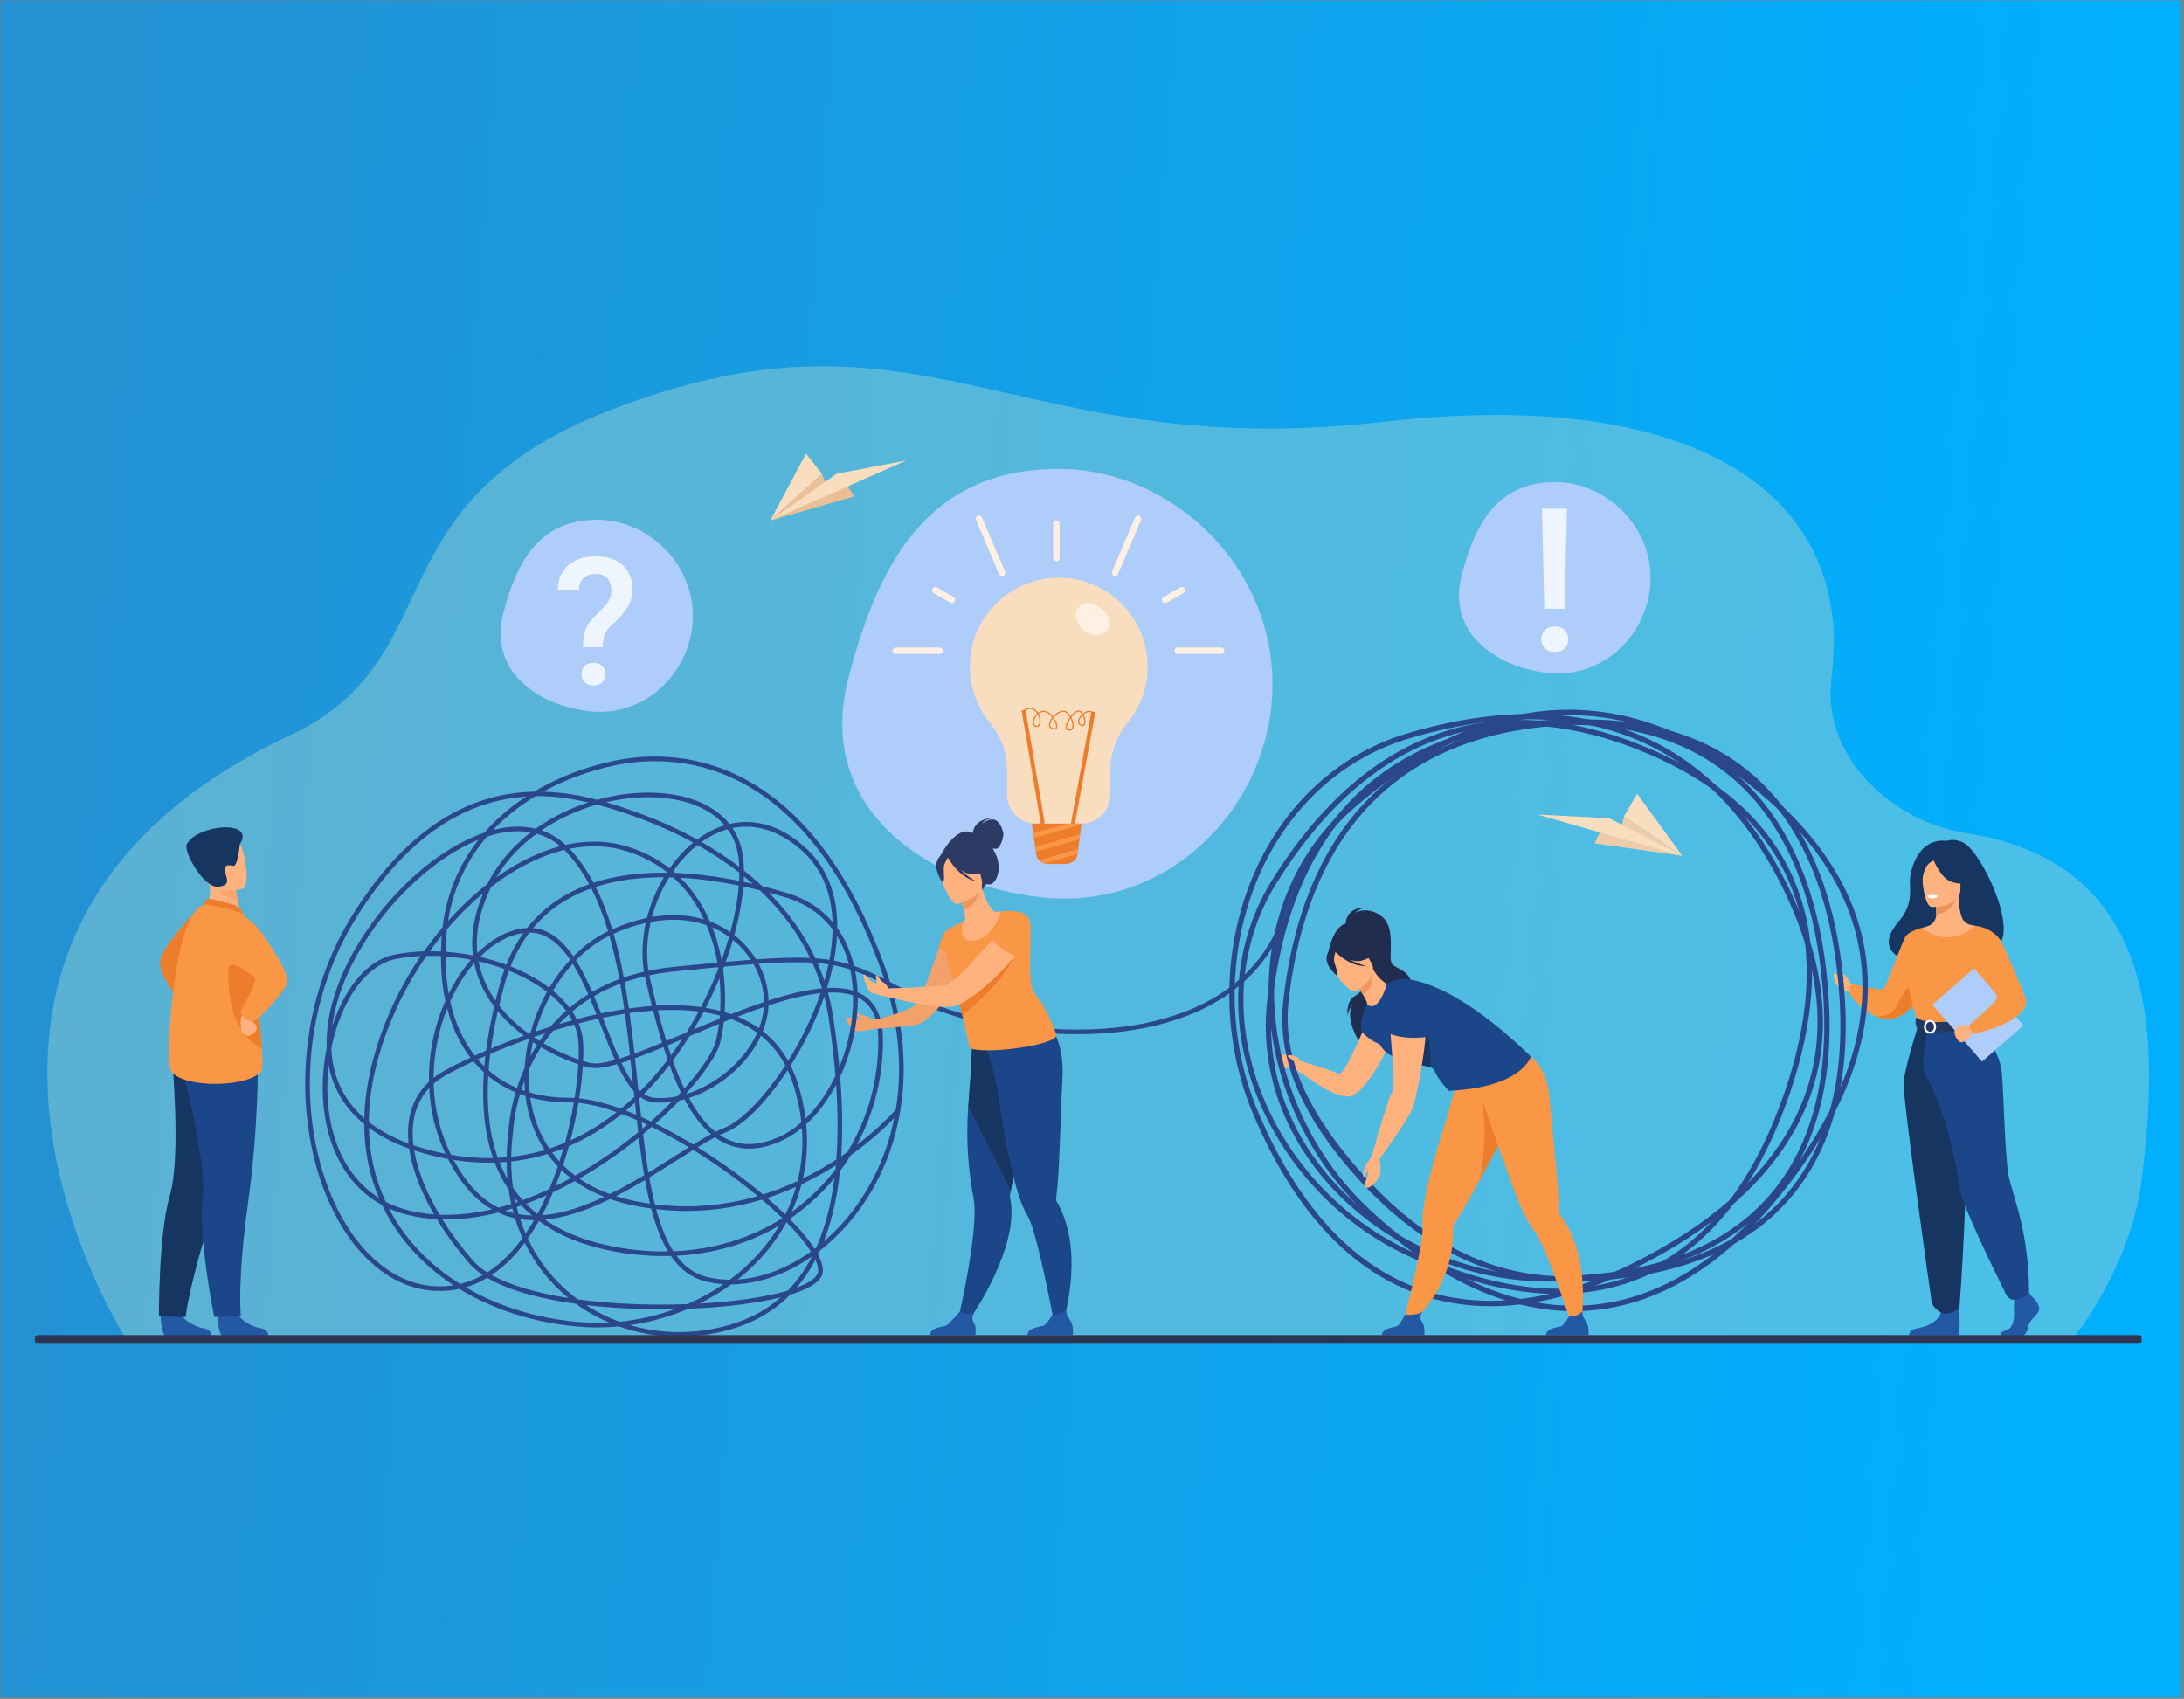<svg width="626" height="487" viewBox="0 0 626 487" fill="none" xmlns="http://www.w3.org/2000/svg">
<rect x="0" y="0" width="626" height="487" fill="#808080" stroke="none"/>
<mask id="mask0" mask-type="alpha" maskUnits="userSpaceOnUse" x="0" y="0" width="626" height="487">
<rect width="625.513" height="486.725" fill="url(#paint0_linear)"/>
</mask>
<g mask="url(#mask0)">
<rect width="625.513" height="486.725" fill="url(#paint1_linear)"/>
</g>
<path d="M594.612 382.991C583.422 382.991 560.488 383.786 560.246 384.146H502.426L485.503 384.111H333.976L289.723 384.073H173.062L124.336 384.038H36.221C36.221 384.038 36.075 383.748 35.783 383.168L35.734 383.095C35.734 383.095 35.685 383.024 35.685 382.989C35.491 382.699 -37.64 267.557 83.103 210.797C130.346 188.589 105.451 144.244 175.374 117.38C227.32 97.422 257.492 105.674 294.13 113.923C321.079 119.991 351.524 126.059 396.704 120.903C489.291 110.336 531.478 143.991 524.98 194.043C521.927 217.553 542.883 235.575 563.554 238.808C620.579 247.725 618.537 299.959 613.875 338.337C611.001 361.995 595.009 382.991 594.612 382.991Z" fill="#94D0D3" fill-opacity="0.5"/>
<path d="M250.125 292.476C250.125 292.476 249.393 291.585 248.293 291.308C247.196 291.032 244.822 289.872 245.098 290.482C245.375 291.089 246.7 291.806 246.479 292.246C246.479 292.246 242.707 291.197 242.597 291.86C242.486 292.524 243.925 295.052 245.54 295.596C246.074 295.775 249.791 295.062 249.791 295.062L250.125 292.476Z" fill="#F2A16B"/>
<path d="M371.436 303.656C371.436 303.656 369.957 302.043 367.982 302.298C366.975 302.429 365.515 300.844 365.588 301.874C365.663 302.903 367.123 305.289 367.619 305.698C368.595 306.501 370.74 306.236 370.74 306.236L373.372 307.856L371.436 303.656Z" fill="#FFB27D"/>
<path d="M57.325 259.811C57.325 259.811 46.432 271.104 45.917 275.354C45.403 279.605 51.136 286.243 51.136 286.243L57.325 259.811Z" fill="#ED7D2B"/>
<path d="M62.247 376.863C62.247 376.863 62.632 382.853 63.791 382.937C63.945 382.947 69.67 382.935 69.67 382.935L76.979 382.876C76.979 382.876 76.927 381.116 74.79 380.749C72.653 380.382 69.074 378.886 67.774 376.066C66.406 373.098 62.247 376.863 62.247 376.863Z" fill="#2358A5"/>
<path d="M45.969 376.898C45.969 376.898 46.353 382.889 47.513 382.972C47.667 382.983 53.392 382.97 53.392 382.97L60.7 382.912C60.7 382.912 60.649 381.151 58.512 380.784C56.374 380.415 52.796 378.922 51.495 376.102C50.127 373.133 45.969 376.898 45.969 376.898Z" fill="#2358A5"/>
<path d="M70.202 312.449C70.202 312.449 68.317 324.679 61.233 346.397C54.15 368.115 53.198 377.514 53.198 377.514L45.548 377.316C45.548 377.316 45.432 353.599 48.694 342.678C51.956 331.758 49.318 303.334 49.318 303.334L70.202 312.449Z" fill="#163560"/>
<path d="M73.905 303.949C73.905 303.949 74.216 322.372 71.078 344.999C67.939 367.626 69.04 377.226 69.04 377.226L61.407 377.495C61.407 377.495 56.795 354.878 58.079 343.554C59.362 332.227 51.747 304.717 51.747 304.717L73.905 303.949Z" fill="#1C468A"/>
<path d="M59.033 260.87L63.106 263.53L68.982 262.42C68.9 261.947 68.508 259.98 68.15 258.2C68.129 258.094 68.107 257.99 68.087 257.888C67.781 256.371 67.517 255.07 67.517 255.07L62.021 252.66L59.972 251.761C59.978 251.793 60.135 253.443 60.156 253.685C60.55 257.961 59.033 260.87 59.033 260.87Z" fill="#FFB27D"/>
<path d="M67.471 259.506C67.357 259.46 60.388 257.42 59.632 257.67C58.875 257.923 58.431 259.387 58.431 259.387L69.828 261.938C69.828 261.938 68.928 260.117 67.471 259.506Z" fill="#ED7D2B"/>
<path d="M48.817 306.279C50.009 311.663 69.658 312.257 74.712 307.358C75.287 306.801 75.31 304.208 75.085 300.712C74.645 293.883 73.258 283.614 73.194 278.364C73.162 275.83 72.808 273.239 72.339 270.886C71.341 265.87 69.828 261.938 69.828 261.938C69.828 261.938 60.224 258.855 58.43 259.387C49.784 261.949 47.625 300.896 48.817 306.279Z" fill="#F99746"/>
<path d="M75.085 300.712C74.645 293.883 73.258 283.615 73.194 278.365C73.162 275.83 72.808 273.24 72.339 270.887L66.564 269.879C66.564 269.879 60.97 292.947 75.085 300.712Z" fill="#ED7D2B"/>
<path d="M71.939 291.201C71.939 291.201 71.547 292.141 72.375 292.771C73.203 293.401 73.741 294.423 73.553 295.17C73.365 295.919 71.555 297.143 70.927 296.947C70.298 296.751 69.017 295.771 69.154 295.375C69.29 294.98 68.286 291.916 69.815 290.734C71.345 289.549 71.939 291.201 71.939 291.201Z" fill="#FFB27D"/>
<path d="M65.418 260.565C65.418 260.565 71.05 261.606 75.55 268.208C80.05 274.808 83.013 279.718 82.191 282.102C81.37 284.486 73.855 292.767 72.557 292.769C71.258 292.771 69.16 291.832 69.038 289.707C69.038 289.707 73.999 281.447 72.952 280.26C72.505 279.751 66.379 274.839 65.465 277.202C63.953 281.111 65.418 260.565 65.418 260.565Z" fill="#F99746"/>
<path d="M60.569 253.757C61.779 255.797 66.276 257.554 68.151 258.2C68.129 258.094 68.108 257.99 68.088 257.887C67.782 256.371 67.517 255.069 67.517 255.069L62.022 252.66C60.808 252.646 60.07 252.919 60.569 253.757Z" fill="#FCA56B"/>
<path d="M69.586 254.732C69.586 254.732 60.748 257.51 59.103 251.98C57.458 246.449 55.209 243.082 60.782 241.076C66.355 239.067 68.085 240.85 69.083 242.563C70.081 244.275 71.843 253.866 69.586 254.732Z" fill="#FFB27D"/>
<path d="M68.733 242.031C68.733 242.031 68.183 248.472 66.851 248.195C65.519 247.917 64.31 247.713 64.509 249.655C64.709 251.595 66.56 253.833 62.457 254.185C58.353 254.538 52.43 243.965 53.553 241.958C56.794 236.17 73.42 234.966 68.733 242.031Z" fill="#163560"/>
<path d="M530.833 282.427C530.833 282.427 530.08 281.184 529.619 280.496C529.158 279.808 528.24 278.95 528.005 279.171C527.771 279.393 528.712 280.302 528.668 280.606C528.626 280.909 527.052 279.889 526.881 279.66C526.541 279.199 525.637 278.702 525.527 279.282C525.416 279.862 526.088 281.683 526.39 282.206C526.695 282.73 527.965 283.558 528.668 283.806C529.371 284.056 530.575 284.634 530.575 284.634L530.833 282.427Z" fill="#FFB27D"/>
<path d="M562.795 241.564C560.106 240.168 557.952 241.044 557.952 241.044C549.723 240.079 547.322 249.674 547.435 252.975C547.545 256.277 547.923 259.823 544.248 264.112C533.635 276.502 555.864 277.048 555.864 277.048C556.052 267.149 567.918 270.762 567.397 271.765C582.609 275.415 568.911 244.736 562.795 241.564Z" fill="#163560"/>
<path d="M551.982 283.543C551.982 283.543 551.195 285.102 549.769 286.889C548.05 289.044 545.399 291.53 542.07 292.023C540.48 292.256 538.926 291.914 537.495 291.28L537.491 291.278C533.449 289.484 530.41 285.356 530.41 285.356C529.696 283.414 530.862 282.096 530.862 282.096C530.862 282.096 539.024 283.931 539.802 283.543C540.58 283.153 545.115 270.09 546.193 268.448C547.274 266.807 550.953 265.953 550.953 265.953L551.982 283.543Z" fill="#F99746"/>
<path d="M549.768 286.889C548.05 289.044 545.398 291.53 542.069 292.023C540.48 292.256 538.926 291.914 537.495 291.28C537.654 291.301 541.692 291.799 543.3 288.921C544.942 285.984 546.717 281.318 549.155 282.874C550.208 283.544 550.16 285.212 549.768 286.889Z" fill="#ED7D2B"/>
<path d="M582.435 371.657C582.435 371.657 584.926 373.93 584.44 375.545C583.954 377.159 581.707 378.235 581.403 380.211C581.1 382.184 579.884 383.26 578.791 383.26C577.698 383.26 573.577 383.26 573.577 383.26C573.577 383.26 572.774 381.873 574.716 381.454C576.662 381.035 577.394 378.715 577.273 376.563C577.15 374.408 577.454 371.538 577.454 371.538L581.586 370.58L582.435 371.657Z" fill="#2358A5"/>
<path d="M561.353 372.622C561.353 372.622 562.25 382.25 561.157 382.789L547.161 382.761C547.161 382.761 547.161 381.145 549.41 380.786C551.658 380.427 555.607 379.111 556.274 376.181C556.944 373.25 561.353 372.622 561.353 372.622Z" fill="#2358A5"/>
<path d="M571.326 303.537C568.447 297.079 566.685 295.225 567.02 293.22C567.271 291.729 566.259 265.403 566.259 265.403C565.917 265.297 565.233 265.203 564.857 265.119C563.677 264.856 562.699 264.026 562.292 262.887C561.802 261.515 561.412 259.487 561.42 256.949L561.053 257.02L554.849 258.249C554.849 258.249 554.989 260.201 554.995 262.041V262.086C555.002 263.682 553.955 265.092 552.419 265.534C551.637 265.762 550.955 265.956 550.955 265.956C550.955 265.956 548.677 272.457 548.241 279.138C547.808 285.817 552.384 288.719 548.208 302.068C543.945 315.703 572.917 307.106 571.326 303.537Z" fill="#FFB27D"/>
<path d="M554.85 258.248C554.85 258.248 554.989 260.2 554.996 262.04C558.466 261.942 560.3 258.776 561.053 257.019L554.85 258.248Z" fill="#E8945B"/>
<path d="M553.69 259.99C553.69 259.99 561.902 260.126 561.908 255.011C561.914 249.895 562.978 246.468 557.734 246.165C552.49 245.863 551.47 247.813 551.053 249.519C550.636 251.226 551.554 259.824 553.69 259.99Z" fill="#FFB27D"/>
<path d="M553.994 246.04C553.994 246.04 556.243 252.041 559.693 252.928C563.143 253.816 564.64 252.89 564.64 252.89C564.64 252.89 561.993 250.787 561.445 247.118C561.445 247.118 555.69 243.182 553.994 246.04Z" fill="#163560"/>
<path d="M554.551 246.526C554.551 246.526 552.885 247.15 552.198 248.366C551.527 249.555 550.955 251.13 551.087 253.061C551.087 253.061 549.393 248.983 551.297 246.676C553.316 244.227 554.551 246.526 554.551 246.526Z" fill="#163560"/>
<path d="M555.478 256.817C555.478 256.817 554.91 257.562 553.778 257.508C552.864 257.466 552.512 256.674 552.512 256.674C552.512 256.674 554.189 256.269 555.478 256.817Z" fill="#EBF3FA"/>
<path d="M572.118 277.048C572.118 277.048 572.326 279.989 572.118 283.516C571.98 285.855 569.615 288.988 569.279 289.761C568.436 291.705 567.487 292.022 567.487 292.022L560.139 293.823L557.554 294.455L549.407 292.022C549.407 292.022 545.696 281.664 547.187 275.834C548.677 270.004 550.952 265.953 550.952 265.953C550.952 265.953 557.602 272.463 566.258 265.403L572.118 277.048Z" fill="#F99746"/>
<path d="M569.968 284.472C569.83 286.81 569.616 288.988 569.28 289.762C568.437 291.706 567.488 292.023 567.488 292.023L560.14 293.823L556.948 292.886C556.948 292.886 567.601 291.272 566.422 282.104L569.968 284.472Z" fill="#F2CCAA"/>
<path d="M549.927 293.595C549.927 293.595 545.893 306.152 545.632 310.428C545.373 314.704 553.346 371.168 553.667 373.14C553.969 374.996 556.274 376.181 556.274 376.181C556.274 376.181 557.336 376.806 558.848 376.379C560.949 375.786 561.612 375.075 561.612 375.075C561.612 375.075 564.753 334.806 562.809 320.419C560.867 306.035 560.844 293.595 560.844 293.595H549.927Z" fill="#163560"/>
<path d="M567.02 293.22C567.02 293.22 573.176 301.478 573.749 307.06C574.323 312.641 574.648 332.25 575.871 337.692C577.093 343.134 581.586 353.605 581.586 370.58C581.586 370.58 581.119 371.552 579.677 372.072C579.216 372.236 578.599 372.397 577.998 372.535C576.809 372.808 575.591 372.226 575.047 371.133C572.012 365.021 562.34 345.304 561.843 341.211C561.493 338.314 558.439 319.143 551.777 307.896C550.179 305.195 552.759 294.455 552.759 294.455L567.02 293.22Z" fill="#1C468A"/>
<path d="M555.294 256.953C555.294 256.953 555.152 257.556 553.653 257.464C553.653 257.464 552.395 257.385 552.432 256.724C552.432 256.724 553.653 256.252 555.294 256.953Z" fill="white"/>
<path d="M549.282 291.655C549.282 291.655 550.9 292.936 554.119 293.001C557.963 293.08 567.485 292.023 567.485 292.023C567.485 292.023 567.908 293.203 567.892 294.453C567.892 294.453 556.261 297.387 549.522 294.88C549.522 294.88 548.652 293.245 549.282 291.655Z" fill="#233862"/>
<path d="M553.198 292.926C552.551 292.926 552.025 293.556 552.025 294.33C552.025 295.104 552.551 295.734 553.198 295.734C553.844 295.734 554.37 295.104 554.37 294.33C554.37 293.556 553.844 292.926 553.198 292.926ZM553.198 296.313C552.23 296.313 551.443 295.423 551.443 294.33C551.443 293.235 552.23 292.344 553.198 292.344C554.165 292.344 554.952 293.235 554.952 294.33C554.952 295.423 554.165 296.313 553.198 296.313Z" fill="white"/>
<path d="M580.01 293.927L568.093 304.304L553.889 287.992L565.805 277.615L580.01 293.927Z" fill="#AFCDFB"/>
<path d="M564.799 293.964C564.799 293.964 560.166 294.678 560.179 295.714C560.193 296.749 561.138 298.624 562.073 298.772C563.262 298.962 565.627 295.894 565.627 295.894L564.799 293.964Z" fill="#FFB27D"/>
<path d="M564.701 294.211C564.701 294.211 563.15 293.643 562.011 293.877C560.872 294.113 559.818 293.94 560.079 294.353C560.338 294.768 561.877 294.613 562.121 294.776C562.367 294.939 562.369 294.836 562.369 294.836L564.701 294.211Z" fill="#FFB27D"/>
<path d="M566.259 265.403C566.259 265.403 572.089 265.812 574.323 271.244C576.557 276.675 580.798 285.797 580.798 287.33C580.798 288.865 578.428 293.596 565.711 296.313C565.711 296.313 564.394 294.931 564.474 293.835C564.474 293.835 572.415 287.017 572.392 286.22C572.352 284.712 571.09 282.722 564.119 275.749C562.225 273.853 566.259 265.403 566.259 265.403Z" fill="#F99746"/>
<path d="M153.508 228.21C150.254 230.175 147.241 232.38 144.539 234.791C143.401 235.807 142.317 236.858 141.288 237.943C144.428 237.121 147.424 236.814 150.242 237.029C151.382 237.117 152.485 237.288 153.551 237.544C155.843 235.913 158.44 234.355 161.384 232.931C163.717 231.8 166.141 230.83 168.611 230.023C162.439 228.577 157.599 228.139 153.508 228.21ZM173.74 229.96C177.313 230.993 180.798 232.207 184.195 233.475C188.629 235.127 194.081 237.467 199.818 240.642C200.637 240.031 201.476 239.47 202.327 238.967C204.089 237.924 205.879 237.127 207.681 236.572C203.989 232.269 197.951 229.51 190.193 228.734C184.967 228.212 179.311 228.655 173.74 229.96ZM201.086 241.355C204.657 243.393 208.315 245.759 211.891 248.481C211.815 246.668 211.603 245.014 211.25 243.558C210.729 241.403 209.823 239.443 208.57 237.701C206.693 238.222 204.832 239.023 203.001 240.106C202.354 240.49 201.716 240.907 201.086 241.355ZM170.34 241.257C173.734 241.257 177.024 241.76 180.171 242.772C184.848 244.278 188.723 246.409 191.935 248.91C193.925 246.065 196.211 243.562 198.685 241.528C193.195 238.529 187.991 236.303 183.732 234.716C178.994 232.949 174.822 231.623 171.106 230.644C167.973 231.537 164.894 232.703 161.961 234.122C159.867 235.137 157.553 236.42 155.2 238.02C157.768 238.886 160.093 240.279 162.151 242.19C164.932 241.568 167.668 241.257 170.34 241.257ZM153.83 238.986C149.646 242.044 145.45 246.128 142.242 251.507C143.96 250.287 145.705 249.159 147.47 248.132C151.893 245.558 156.287 243.702 160.584 242.571C158.578 240.873 156.32 239.676 153.83 238.986ZM193.512 250.214C199.905 250.46 206.173 251.357 211.853 252.508C211.897 251.71 211.92 250.934 211.922 250.178C207.969 247.091 203.893 244.455 199.934 242.223C197.373 244.25 195.008 246.81 192.966 249.745C193.151 249.901 193.333 250.058 193.512 250.214ZM163.272 243.308C165.834 246.009 168.116 249.24 170.137 253.036C176.787 250.85 183.984 250.07 191.099 250.153C191.128 250.108 191.159 250.062 191.188 250.016C188.074 247.577 184.312 245.496 179.766 244.034C174.617 242.377 169.056 242.146 163.272 243.308ZM213.157 252.78C214.039 252.967 214.905 253.159 215.754 253.357C214.919 252.621 214.077 251.908 213.223 251.215C213.211 251.728 213.188 252.25 213.157 252.78ZM193.051 262.32C196.103 262.32 199.025 262.735 201.778 263.566C199.836 259.425 197.029 255.162 192.974 251.516C192.588 251.503 192.206 251.493 191.823 251.484C190.671 253.334 189.645 255.31 188.773 257.377C188.012 259.185 187.38 261.019 186.881 262.858C188.984 262.5 191.047 262.32 193.051 262.32ZM139.59 239.824C137.108 242.713 134.999 245.819 133.286 249.108C130.889 253.716 129.262 258.712 128.432 263.999C131.976 260.02 135.756 256.461 139.696 253.399C141.92 248.973 145.714 243.52 152.124 238.6C151.477 238.485 150.816 238.402 150.141 238.35C146.872 238.099 143.335 238.596 139.59 239.824ZM218.44 254.008C221.127 254.684 223.598 255.387 225.791 256.059C231.032 257.663 235.338 260.422 238.629 264.283C238.383 257.129 236.23 249.588 229.921 243.896C223.605 238.199 216.711 235.988 209.959 237.367C211.148 239.132 212.018 241.099 212.539 243.247C212.979 245.07 213.209 247.185 213.238 249.528C214.5 250.529 215.751 251.578 216.98 252.675C217.474 253.115 217.962 253.56 218.44 254.008ZM170.753 254.227C172.548 257.796 174.126 261.838 175.502 266.381C178.881 264.884 182.208 263.799 185.44 263.13C185.978 261.025 186.683 258.927 187.553 256.864C188.345 254.984 189.261 253.178 190.283 251.468C190.216 251.465 190.15 251.465 190.083 251.465C183.501 251.465 176.886 252.239 170.753 254.227ZM203.495 264.147C205.251 264.807 206.928 265.645 208.518 266.661C208.795 266.838 209.066 267.018 209.335 267.205C210.614 262.445 211.438 257.9 211.763 253.839C206.559 252.777 200.85 251.926 195.012 251.605C198.958 255.479 201.653 259.911 203.495 264.147ZM123.391 272.672C124.391 272.672 125.395 272.697 126.401 272.747C126.429 271.256 126.501 269.731 126.619 268.179C125.444 269.631 124.3 271.129 123.19 272.672C123.257 272.672 123.324 272.672 123.391 272.672ZM140.747 254.263C140.632 254.496 140.518 254.734 140.407 254.972C137.43 261.355 136.234 267.451 136.822 273.196C141.152 268.918 146.054 266.35 150.904 266.027C150.966 266.023 151.028 266.021 151.089 266.016C154.231 262.026 158.088 258.768 162.642 256.267C164.641 255.17 166.723 254.244 168.869 253.472C166.84 249.697 164.547 246.507 161.971 243.865C161.899 243.792 161.825 243.717 161.752 243.643C157.307 244.716 152.741 246.597 148.137 249.277C145.626 250.737 143.157 252.406 140.747 254.263ZM127.724 272.829C130.348 273.014 132.976 273.367 135.56 273.874C134.875 268.244 135.841 262.299 138.458 256.098C134.836 259.116 131.368 262.564 128.115 266.379C128.053 266.94 128 267.506 127.956 268.073C127.829 269.69 127.752 271.277 127.724 272.829ZM152.778 266.041C157.079 266.402 160.883 269.068 164.353 274.141C167.369 271.091 170.724 268.645 174.286 266.938C172.9 262.324 171.305 258.242 169.487 254.657C167.346 255.418 165.268 256.336 163.279 257.429C159.195 259.671 155.69 262.548 152.778 266.041ZM210.476 268.042C212.998 270 215.113 272.378 216.726 275.013C223.171 274.552 228.068 274.399 232.207 274.602C228.807 267.554 223.989 261.073 217.783 255.207C216.271 254.83 214.694 254.461 213.061 254.112C212.708 258.357 211.832 263.098 210.476 268.042ZM233.719 274.694C234.599 274.758 235.446 274.84 236.27 274.94C236.762 275 237.246 275.067 237.724 275.14C237.741 275.048 237.757 274.958 237.774 274.869C238.252 272.278 238.6 269.41 238.648 266.432C235.411 262.087 230.962 259.025 225.405 257.325C223.859 256.853 222.172 256.363 220.372 255.879C226.083 261.609 230.54 267.896 233.719 274.694ZM204.2 265.86C204.651 267.026 205.041 268.167 205.376 269.268C205.977 271.244 206.453 273.229 206.82 275.192C207.623 272.96 208.338 270.743 208.96 268.561C208.582 268.29 208.199 268.029 207.804 267.777C206.651 267.038 205.447 266.4 204.2 265.86ZM210.086 269.425C209.486 271.5 208.799 273.607 208.036 275.724C210.629 275.492 213.019 275.29 215.232 275.123C213.847 273.002 212.114 271.068 210.086 269.425ZM239.03 275.363C240.504 275.636 241.919 275.983 243.314 276.402C242.534 273.425 241.391 270.693 239.912 268.294C239.789 270.482 239.509 272.756 239.078 275.109C239.061 275.192 239.046 275.278 239.03 275.363ZM137.574 274.304C140.157 274.898 142.683 275.649 145.106 276.546C146.432 273.206 148.07 270.169 150.016 267.447C145.732 268.015 141.422 270.443 137.574 274.304ZM186.524 264.268C185.406 269.037 185.181 273.818 185.884 278.275C188.258 277.776 190.721 277.399 193.27 277.144C197.826 276.69 201.916 276.289 205.612 275.947C205.243 273.863 204.749 271.755 204.108 269.654C203.674 268.225 203.145 266.726 202.502 265.197C197.69 263.509 192.279 263.201 186.524 264.268ZM175.88 267.662C176.403 269.473 176.894 271.362 177.356 273.327C177.885 275.582 178.364 277.883 178.8 280.217C180.662 279.577 182.593 279.026 184.588 278.563C183.874 274.099 184.056 269.327 185.1 264.558C182.101 265.226 179.016 266.26 175.88 267.662ZM244.797 276.877C247.569 277.818 250.329 279.055 253.422 280.609C253.095 279.6 252.746 278.59 252.381 277.576C243.333 252.571 230.847 235.169 215.276 225.855C200.402 216.959 185.951 217.41 176.447 219.354C169.055 220.866 161.989 223.469 155.71 226.94C161.031 227.076 166.181 227.962 171.163 229.253C177.6 227.472 184.244 226.809 190.325 227.418C198.731 228.256 205.226 231.352 209.093 236.189C216.442 234.453 223.955 236.731 230.807 242.911C236.95 248.451 240.056 256.336 239.985 266.016C240.183 266.292 240.375 266.569 240.563 266.853C242.484 269.752 243.911 273.144 244.797 276.877ZM234.341 276.068C235.067 277.729 235.719 279.418 236.297 281.137C236.748 279.554 237.138 277.987 237.463 276.437C236.462 276.285 235.427 276.162 234.341 276.068ZM146.344 277.021C150.46 278.655 154.248 280.72 157.461 283.162C159.215 280.188 161.217 277.489 163.416 275.119C159.901 269.89 156.079 267.333 151.756 267.324C149.582 270.182 147.776 273.417 146.344 277.021ZM238.606 283.162C240.824 283.162 242.776 283.421 244.472 283.936C244.357 281.846 244.088 279.825 243.671 277.895C242.075 277.384 240.467 276.976 238.771 276.661C238.32 278.809 237.749 280.995 237.063 283.202C237.59 283.175 238.106 283.162 238.606 283.162ZM165.096 275.271C166.8 277.964 168.32 281.064 169.741 284.324C172.179 282.91 174.78 281.69 177.537 280.667C177.094 278.281 176.607 275.933 176.067 273.63C175.626 271.757 175.159 269.957 174.664 268.227C171.233 269.902 168.002 272.293 165.096 275.271ZM127.712 274.151C127.712 277.939 128.01 281.521 128.602 284.868C130.437 281.147 132.612 277.866 135.008 275.125C132.566 274.654 130.126 274.329 127.712 274.151ZM217.454 276.279C219.204 279.547 220.205 283.15 220.294 286.804C221.913 286.278 223.507 285.795 225.065 285.363C229.018 284.27 232.522 283.584 235.596 283.306C234.839 280.795 233.919 278.344 232.839 275.958C228.694 275.707 223.799 275.839 217.454 276.279ZM137.172 275.584C137.621 277.922 138.377 280.198 139.438 282.407C140.189 283.969 141.065 285.446 142.038 286.835C142.438 285.196 142.871 283.531 143.338 281.84C143.722 280.451 144.153 279.103 144.628 277.802C142.247 276.921 139.746 276.175 137.172 275.584ZM192.596 288.154C195.523 288.154 198.295 288.333 200.909 288.688C202.754 285.137 204.423 281.454 205.892 277.674C205.871 277.532 205.85 277.395 205.827 277.253C202.095 277.601 197.976 278.006 193.402 278.463C190.886 278.715 188.458 279.086 186.118 279.581C186.182 279.9 186.251 280.217 186.326 280.532C186.914 283.033 187.536 285.638 188.206 288.281C188.4 288.27 188.594 288.26 188.788 288.25C190.083 288.187 191.353 288.154 192.596 288.154ZM158.511 283.99C160.39 285.534 161.977 287.165 163.259 288.867C164.294 287.999 165.369 287.175 166.484 286.399C167.173 285.918 167.876 285.457 168.595 285.012C167.228 281.861 165.773 278.869 164.157 276.268C162.076 278.548 160.177 281.141 158.511 283.99ZM179.042 281.535C179.488 284.017 179.889 286.537 180.256 289.08C182.524 288.759 184.729 288.523 186.867 288.368C186.235 285.876 185.63 283.354 185.037 280.834C184.961 280.515 184.89 280.192 184.824 279.867C182.828 280.334 180.9 280.889 179.042 281.535ZM202.291 288.894C203.72 289.128 205.095 289.416 206.419 289.76C206.584 286.883 206.551 283.713 206.223 280.403C205.026 283.3 203.712 286.137 202.291 288.894ZM170.267 285.55C170.955 287.173 171.621 288.829 172.276 290.488C174.552 290.01 176.776 289.603 178.945 289.272C178.591 286.819 178.205 284.389 177.778 281.992C175.121 282.989 172.615 284.178 170.267 285.55ZM207.723 290.121C208.343 290.302 208.949 290.498 209.544 290.707C212.706 289.464 215.879 288.283 218.978 287.24C218.957 283.46 217.898 279.725 216 276.385C213.422 276.575 210.614 276.815 207.531 277.096C207.437 277.343 207.343 277.587 207.25 277.833C207.859 282.205 207.952 286.406 207.723 290.121ZM164.027 289.952C164.506 290.669 164.931 291.399 165.302 292.138C167.22 291.635 169.108 291.178 170.963 290.769C170.362 289.249 169.75 287.732 169.122 286.243C168.483 286.643 167.856 287.056 167.242 287.484C166.13 288.26 165.058 289.082 164.027 289.952ZM163.018 290.828C162.049 291.695 161.117 292.607 160.225 293.56C161.477 293.189 162.734 292.83 163.992 292.488C163.701 291.929 163.376 291.374 163.018 290.828ZM137.138 240.721C136.732 240.886 136.325 241.057 135.914 241.236C125.865 245.644 115.148 254.899 107.247 265.996C100.501 275.47 96.366 285.248 95.246 294.186C96.069 291.627 97.064 289.197 98.216 286.967C102.076 279.489 107.37 274.752 113.122 273.628C115.84 273.098 118.669 272.793 121.544 272.702C123.233 270.303 125.004 268.008 126.844 265.831C127.573 259.644 129.341 253.822 132.111 248.497C133.528 245.775 135.208 243.178 137.138 240.721ZM211.392 291.41C213.636 292.338 215.691 293.462 217.554 294.78C218.321 292.755 218.788 290.698 218.93 288.663C216.446 289.505 213.92 290.436 211.392 291.41ZM201.641 290.137C200.748 291.818 199.816 293.468 198.848 295.085C201.261 294.071 203.741 293.037 206.244 292.023C206.273 291.72 206.303 291.416 206.328 291.105C204.805 290.703 203.238 290.381 201.641 290.137ZM157.848 285.163C157.589 285.634 157.336 286.112 157.09 286.595C155.595 289.539 154.394 292.601 153.502 295.709C154.916 295.227 156.345 294.76 157.786 294.307C159.172 292.674 160.663 291.149 162.253 289.735C161.067 288.145 159.594 286.614 157.848 285.163ZM143.065 288.227C145.541 291.41 148.521 294.111 151.628 296.359C151.747 296.318 151.864 296.276 151.983 296.234C152.919 292.738 154.233 289.295 155.909 285.997C156.196 285.429 156.493 284.873 156.798 284.322L156.792 284.318C153.735 281.973 150.003 279.919 145.865 278.277C145.405 279.539 144.988 280.845 144.615 282.192C144.049 284.243 143.532 286.255 143.065 288.227ZM188.544 289.607C189.297 292.528 190.11 295.481 190.994 298.381C192.747 297.655 194.536 296.9 196.34 296.14C196.48 296.082 196.618 296.021 196.758 295.963C197.976 294.011 199.14 292.002 200.243 289.943C196.445 289.468 192.494 289.397 188.544 289.607ZM153.06 297.356C153.597 297.717 154.137 298.066 154.677 298.401C155.191 297.642 155.724 296.902 156.276 296.18C155.204 296.53 154.14 296.887 153.086 297.252C153.077 297.286 153.068 297.323 153.06 297.356ZM142.687 289.866C141.852 293.577 141.197 297.146 140.724 300.567C143.679 299.325 146.845 298.08 150.136 296.891C147.465 294.889 144.906 292.553 142.687 289.866ZM180.444 290.402C180.979 294.238 181.441 298.12 181.867 301.997C184.331 301.094 186.996 300.033 189.768 298.89C188.859 295.911 188.01 292.824 187.202 289.689C184.933 289.845 182.671 290.091 180.444 290.402ZM191.389 299.653C191.691 300.612 192.004 301.566 192.323 302.508C193.416 301.023 194.476 299.497 195.502 297.93C194.107 298.518 192.732 299.094 191.389 299.653ZM129.037 287.052C130.381 293.11 132.74 298.341 136.075 302.6C137.116 302.127 138.195 301.649 139.309 301.169C139.835 297.152 140.61 292.939 141.634 288.529C140.345 286.814 139.198 284.966 138.245 282.981C137.17 280.745 136.395 278.446 135.918 276.089C133.49 278.888 131.29 282.28 129.458 286.143C129.315 286.443 129.174 286.748 129.037 287.052ZM152.738 298.721C152.438 300.081 152.196 301.447 152.015 302.811C152.104 302.642 152.196 302.475 152.288 302.306C152.817 301.347 153.372 300.41 153.954 299.499C153.549 299.246 153.143 298.988 152.738 298.721ZM172.769 291.743C172.99 292.304 173.209 292.866 173.427 293.427C174.801 296.946 176.149 300.4 177.556 303.466C178.519 303.17 179.531 302.832 180.585 302.458C180.15 298.489 179.68 294.518 179.133 290.594C176.962 290.926 174.833 291.316 172.769 291.743ZM155.813 299.088C159.385 301.184 162.908 302.715 165.837 303.716C165.914 301.797 165.901 300.116 165.805 298.735C165.687 297.031 165.271 295.348 164.568 293.704C162.555 294.249 160.543 294.835 158.551 295.456C157.585 296.612 156.672 297.824 155.813 299.088ZM218.653 295.6C221.6 297.909 224.022 300.746 225.905 304.1C229.833 297.815 232.997 291.18 235.192 284.681C230.711 285.154 225.607 286.466 220.284 288.212C220.178 290.671 219.621 293.162 218.653 295.6ZM167.142 304.14C167.864 304.363 168.539 304.548 169.156 304.699C170.739 305.082 173.21 304.711 176.277 303.846C174.877 300.783 173.547 297.375 172.193 293.909C171.948 293.281 171.703 292.651 171.456 292.023C169.517 292.444 167.644 292.897 165.862 293.36C166.577 295.083 167.003 296.85 167.127 298.643C167.231 300.151 167.24 302.01 167.142 304.14ZM136.942 303.66C137.208 303.971 137.48 304.277 137.757 304.578C138.102 304.951 138.456 305.314 138.817 305.666C138.902 304.688 139.003 303.697 139.12 302.694C138.378 303.017 137.651 303.341 136.942 303.66ZM237.323 284.518C237.955 286.84 238.458 289.213 238.825 291.633C239.574 296.56 240.16 301.305 240.582 305.858C243.27 299.303 244.674 292.056 244.526 285.346C242.469 284.639 240.033 284.397 237.323 284.518ZM128.168 289.099C125.671 295.35 124.319 302.239 124.277 308.966C125.178 308.263 126.16 307.613 127.223 307.018C129.339 305.835 131.918 304.526 134.839 303.168C131.809 299.221 129.575 294.495 128.168 289.099ZM178.126 304.678C179.174 306.855 180.26 308.799 181.418 310.383C181.195 308.201 180.968 306.009 180.732 303.814C179.831 304.129 178.962 304.419 178.126 304.678ZM140.05 306.803C142.453 308.897 145.179 310.589 148.183 311.859C148.761 310.063 149.477 308.149 150.363 306.171C150.523 303.43 150.926 300.667 151.561 297.924C151.518 297.892 151.476 297.863 151.432 297.832C147.591 299.2 143.909 300.648 140.525 302.089C140.325 303.693 140.167 305.266 140.05 306.803ZM192.849 304.021C193.368 305.483 193.91 306.916 194.48 308.305C195.018 309.623 195.569 310.873 196.13 312.053C201.117 306.513 204.34 301.62 205.141 298.522C205.512 297.092 205.835 295.404 206.075 293.521C203.215 294.684 200.389 295.871 197.659 297.023C196.134 299.446 194.528 301.785 192.849 304.021ZM149.429 312.356C149.766 312.481 150.107 312.604 150.451 312.721C150.368 311.77 150.315 310.812 150.295 309.849C149.975 310.704 149.688 311.542 149.429 312.356ZM182.935 312.195C183.134 312.398 183.335 312.592 183.539 312.773C186.278 310.034 188.896 307.024 191.362 303.791C190.949 302.604 190.55 301.39 190.162 300.16C187.273 301.351 184.536 302.442 182.015 303.357C182.319 306.171 182.607 308.985 182.892 311.776C182.907 311.916 182.921 312.055 182.935 312.195ZM196.756 313.334C196.791 313.405 196.829 313.476 196.864 313.547C201.326 312.147 205.785 309.588 209.584 306.127C212.906 303.101 215.441 299.638 217.034 296.044C215.063 294.611 212.863 293.414 210.437 292.453C210.149 292.338 209.861 292.227 209.569 292.121C208.87 292.396 208.171 292.676 207.475 292.955C207.222 295.195 206.855 297.192 206.424 298.854C205.537 302.281 202.018 307.55 196.756 313.334ZM151.822 313.151C155.277 314.16 159.035 314.675 163.042 314.675C163.577 314.675 164.127 314.694 164.691 314.73C165.25 311.188 165.601 307.919 165.768 305.089C162.683 304.058 158.912 302.44 155.088 300.185C154.515 301.082 153.969 302.002 153.448 302.947C152.79 304.142 152.2 305.331 151.671 306.501C151.552 308.745 151.601 310.971 151.822 313.151ZM184.593 313.591C185.517 314.204 186.493 314.581 187.53 314.679C189.622 314.873 191.833 314.725 194.077 314.269C194.444 313.883 194.803 313.501 195.156 313.121C193.977 310.687 192.895 308.055 191.887 305.279C189.576 308.255 187.138 311.038 184.593 313.591ZM166.012 314.842C169.541 315.216 173.57 316.225 177.974 317.823C179.211 316.807 180.429 315.739 181.629 314.619C181.697 314.554 181.764 314.492 181.832 314.427C181.775 313.872 181.718 313.313 181.661 312.754C179.895 310.821 178.326 308.151 176.845 305.06C173.445 306.032 170.696 306.436 168.843 305.986C168.293 305.852 167.699 305.689 167.068 305.502C166.891 308.27 166.547 311.432 166.012 314.842ZM179.405 318.357C180.377 318.73 181.365 319.131 182.37 319.558C182.246 318.405 182.124 317.245 182.003 316.077C181.146 316.863 180.28 317.623 179.405 318.357ZM94.967 300.498C94.973 300.627 94.979 300.756 94.986 300.886C95.326 307.185 97.411 312.687 101.183 317.237C102.15 318.403 103.227 319.506 104.413 320.545C104.506 316.576 104.983 312.502 105.849 308.349C108.332 296.447 113.424 284.622 120.605 274.059C118.129 274.183 115.71 274.472 113.376 274.929C108.03 275.974 103.064 280.465 99.393 287.574C97.417 291.401 95.911 295.84 94.967 300.498ZM226.621 305.45C227.409 307.031 228.087 308.716 228.655 310.508C229.729 313.904 230.476 317.287 230.899 320.633C234.003 317.637 236.775 313.787 239.034 309.271C239.182 308.973 239.328 308.674 239.47 308.374C239.044 303.12 238.393 297.605 237.515 291.833C237.198 289.739 236.777 287.682 236.255 285.663C233.959 292.307 230.678 299.069 226.621 305.45ZM183.768 320.167C184.69 320.576 185.623 321.006 186.568 321.459C188.7 319.581 190.688 317.708 192.515 315.87C190.767 316.104 189.055 316.15 187.407 315.998C186.049 315.87 184.801 315.359 183.638 314.533C183.498 314.669 183.358 314.805 183.217 314.94C183.398 316.701 183.581 318.442 183.768 320.167ZM183.935 321.69C184.004 322.312 184.073 322.929 184.144 323.544C184.595 323.165 185.041 322.785 185.482 322.405C184.962 322.161 184.447 321.922 183.935 321.69ZM197.486 314.732C199.816 319.049 202.333 322.27 205.087 324.456C205.933 324.037 206.734 323.674 207.485 323.384C212.281 321.527 218.897 314.828 224.752 305.902C224.865 305.727 224.979 305.554 225.092 305.379C223.304 302.016 220.974 299.175 218.113 296.868C216.438 300.529 213.845 304.037 210.476 307.106C206.603 310.635 202.058 313.259 197.486 314.732ZM165.8 316.15C165.226 319.562 164.464 323.194 163.493 326.913C168.099 324.831 172.534 322.118 176.767 318.793C172.732 317.379 169.041 316.484 165.8 316.15ZM105.723 321.63C108.863 324.095 112.667 326.158 117.106 327.8C116.85 325.28 116.907 322.906 117.287 320.718C118.024 316.467 119.925 312.909 122.957 310.091C122.828 302.133 124.441 294.171 127.65 286.908C126.807 282.947 126.382 278.653 126.387 274.068C124.997 273.997 123.617 273.974 122.251 274.001C114.876 284.624 109.657 296.583 107.146 308.62C106.22 313.061 105.747 317.408 105.723 321.63ZM206.296 325.34C206.872 325.726 207.456 326.068 208.05 326.369C212.447 328.584 217.322 328.482 222.952 326.06C225.301 325.048 227.566 323.59 229.693 321.738C229.307 318.165 228.542 314.544 227.391 310.906C226.93 309.45 226.391 308.065 225.778 306.753C219.71 315.973 213.059 322.647 207.963 324.619C207.435 324.823 206.878 325.065 206.296 325.34ZM187.853 322.084C190.825 323.553 193.902 325.226 197.058 327.097C197.609 327.422 198.157 327.752 198.706 328.087C200.529 326.965 202.233 325.96 203.8 325.121C200.863 322.658 198.358 319.225 196.172 315.124C195.698 315.253 195.227 315.37 194.755 315.474C192.617 317.694 190.298 319.915 187.853 322.084ZM245.821 284.424C246.478 284.704 247.087 285.027 247.655 285.396C251.153 287.676 252.976 291.739 253.07 297.469C253.249 308.401 250.608 318.981 245.565 328.244C252.108 323.238 256.046 318.889 256.759 318.079C258.645 306.611 257.711 294.632 253.979 282.376C250.725 280.705 247.907 279.389 245.122 278.39C245.467 280.159 245.692 281.996 245.796 283.886C245.807 284.065 245.815 284.245 245.821 284.424ZM151.993 314.579C152.744 320.021 154.608 325.009 157.457 329.245C158.969 328.757 160.465 328.202 161.943 327.585C163.023 323.594 163.858 319.69 164.476 316.042C163.986 316.014 163.508 316 163.042 316C159.115 316 155.416 315.52 151.993 314.579ZM118.5 328.292C118.911 328.432 119.327 328.569 119.749 328.701C122.408 329.539 125.047 330.217 127.661 330.732C124.931 324.892 123.349 318.515 123.018 311.903C120.688 314.383 119.205 317.408 118.592 320.945C118.2 323.204 118.177 325.674 118.5 328.292ZM240.819 308.618C241.474 316.893 241.572 324.518 241.111 331.452C241.725 331.037 242.319 330.624 242.899 330.211C248.808 320.551 251.939 309.229 251.745 297.49C251.657 292.152 250.083 288.56 246.931 286.506C246.591 286.283 246.232 286.08 245.859 285.899C245.926 293.406 244.132 301.514 240.819 308.618ZM149.041 313.626C147.286 319.631 147.1 324.007 147.097 324.074L147.092 324.135C146.764 326.673 146.579 329.164 146.537 331.604C149.307 331.289 152.035 330.774 154.719 330.054C155.194 329.927 155.667 329.794 156.139 329.654C153.199 325.167 151.308 319.898 150.603 314.166C150.075 313.997 149.555 313.818 149.041 313.626ZM139.939 308.445C139.416 317.456 140.337 325.292 142.703 331.909C143.542 331.871 144.378 331.815 145.21 331.74C145.247 329.21 145.435 326.625 145.775 323.995C145.795 323.503 146.023 319.104 147.79 313.134C144.921 311.934 142.293 310.366 139.939 308.445ZM129.273 331.031C133.353 331.736 137.372 332.044 141.316 331.957C138.911 325.011 138.033 316.799 138.685 307.362C138.027 306.764 137.394 306.136 136.785 305.477C136.41 305.072 136.046 304.657 135.691 304.231C132.683 305.623 130.031 306.966 127.869 308.176C126.542 308.916 125.35 309.751 124.295 310.673C124.299 310.819 124.304 310.962 124.309 311.108C124.561 318.134 126.259 324.902 129.273 331.031ZM158.256 330.378C158.826 331.149 159.431 331.894 160.07 332.61C160.167 332.718 160.265 332.826 160.363 332.933C160.749 331.731 161.127 330.488 161.495 329.199C160.423 329.625 159.344 330.017 158.256 330.378ZM240.988 333.127V333.135L240.999 333.121L240.988 333.127ZM184.327 325.111C184.781 328.936 185.277 332.628 185.859 336.128C188.508 334.522 191.053 332.908 193.443 331.391C194.826 330.515 196.161 329.668 197.442 328.87C197.089 328.657 196.737 328.446 196.382 328.235C193.078 326.279 189.866 324.539 186.779 323.029C185.972 323.73 185.154 324.425 184.327 325.111ZM161.403 334.015C162.478 335.081 163.632 336.074 164.864 336.996C168.745 334.8 172.152 332.576 174.922 330.632C177.73 328.661 180.408 326.619 182.927 324.554C182.793 323.403 182.662 322.239 182.533 321.066C181.063 320.426 179.627 319.844 178.229 319.323C173.419 323.192 168.345 326.277 163.051 328.555C162.523 330.467 161.972 332.286 161.403 334.015ZM231.08 322.274C231.587 327.591 231.274 332.803 230.156 337.814C232.153 336.838 234.132 335.774 236.091 334.624C237.351 333.884 238.56 333.131 239.72 332.376C240.21 325.858 240.191 318.701 239.662 310.942C237.261 315.472 234.339 319.314 231.08 322.274ZM143.193 333.212C143.844 334.856 144.589 336.42 145.428 337.903C145.289 336.316 145.215 334.706 145.204 333.07C144.536 333.129 143.866 333.177 143.193 333.212ZM160.935 335.407C160.384 337.009 159.818 338.529 159.241 339.975C160.746 339.232 162.203 338.471 163.601 337.701C162.668 336.977 161.779 336.214 160.935 335.407ZM166.049 337.845C168.65 339.624 171.571 341.105 174.799 342.282C178.162 340.621 181.468 338.759 184.639 336.865C184.059 333.442 183.563 329.837 183.112 326.106C180.696 328.062 178.203 329.948 175.683 331.717C173.01 333.592 169.752 335.724 166.049 337.845ZM199.972 328.865C206.64 333.012 213.109 337.697 218.703 342.398C222.042 341.351 225.351 340.066 228.617 338.548C229.825 333.657 230.24 328.555 229.841 323.344C227.82 325 225.684 326.325 223.475 327.276C217.547 329.827 212.155 329.919 207.454 327.551C206.584 327.113 205.748 326.598 204.943 326.014C203.428 326.802 201.764 327.772 199.972 328.865ZM94.195 305.372C93.955 307.467 93.83 309.575 93.827 311.667C93.816 320.355 95.822 328.171 99.629 334.27C102.009 338.085 105.012 341.126 108.608 343.379C105.844 336.827 104.429 329.729 104.396 322.247C99.541 318.286 95.626 312.844 94.195 305.372ZM147.051 340.509C147.896 341.739 148.817 342.909 149.814 344.019C152.462 343.055 155.019 341.975 157.463 340.83C158.295 338.836 159.108 336.685 159.891 334.366C159.616 334.078 159.347 333.788 159.082 333.492C158.316 332.635 157.597 331.736 156.925 330.799C156.307 330.989 155.685 331.166 155.062 331.333C152.263 332.084 149.417 332.618 146.529 332.939C146.54 335.523 146.714 338.047 147.051 340.509ZM147.521 343.364C147.609 343.819 147.702 344.274 147.802 344.724C148.024 344.649 148.246 344.574 148.467 344.497C148.144 344.126 147.828 343.748 147.521 343.364ZM176.559 342.88C178.183 343.4 179.879 343.846 181.647 344.217C183.196 344.543 184.746 344.82 186.297 345.045C185.771 342.889 185.304 340.621 184.882 338.26C182.189 339.862 179.399 341.437 176.559 342.88ZM187.709 345.237C195.946 346.272 204.198 345.894 212.324 344.103C213.949 343.744 215.572 343.329 217.187 342.857C211.638 338.252 205.264 333.68 198.708 329.641C197.26 330.54 195.738 331.506 194.152 332.511C191.62 334.116 188.917 335.83 186.099 337.532C186.572 340.231 187.102 342.809 187.709 345.237ZM130.027 332.499C130.973 334.264 132.03 335.972 133.197 337.613C135.996 341.549 139.214 344.405 142.884 346.193C144.115 345.871 145.333 345.517 146.536 345.135C146.233 343.777 145.982 342.398 145.782 340.997C145.705 340.884 145.63 340.769 145.554 340.655C144.067 338.392 142.814 335.928 141.795 333.271C137.937 333.385 134.01 333.127 130.027 332.499ZM229.754 339.478C229.047 342.182 228.104 344.82 226.925 347.382C228.567 346.207 230.152 344.945 231.679 343.596C234.562 341.045 237.167 338.237 239.47 335.219C239.507 334.829 239.547 334.435 239.582 334.04C238.671 334.62 237.73 335.196 236.76 335.765C234.453 337.121 232.115 338.36 229.754 339.478ZM144.837 347.027C145.603 347.311 146.387 347.553 147.19 347.751C147.068 347.311 146.952 346.868 146.841 346.424C146.177 346.635 145.51 346.835 144.837 347.027ZM150.794 345.066C151.808 346.105 152.894 347.087 154.05 348.011C154.933 346.376 155.815 344.593 156.681 342.645C154.78 343.502 152.813 344.317 150.794 345.066ZM110.55 344.488C113.087 345.805 115.886 346.768 118.937 347.373C120.756 347.734 122.58 347.974 124.403 348.105C123.08 345.821 121.912 343.537 120.915 341.28C119.056 337.071 117.84 333.027 117.29 329.272C113.41 327.887 109.364 325.962 105.736 323.286C105.904 330.826 107.52 337.956 110.55 344.488ZM219.892 343.41C221.738 345 223.478 346.585 225.088 348.149C226.364 345.581 227.395 342.928 228.175 340.206C225.44 341.435 222.677 342.505 219.892 343.41ZM125.982 348.195C131.054 348.395 136.097 347.792 140.969 346.664C137.65 344.766 134.687 341.994 132.118 338.381C130.72 336.416 129.475 334.355 128.387 332.219C125.404 331.675 122.391 330.922 119.351 329.965C119.139 329.898 118.927 329.829 118.714 329.76C119.669 335.444 122.168 341.769 125.982 348.195ZM158.487 341.808C157.465 344.213 156.417 346.393 155.365 348.36C157.517 348.197 159.776 347.807 162.146 347.188C165.797 346.234 169.501 344.789 173.154 343.072C170.073 341.854 167.274 340.35 164.769 338.569C162.784 339.672 160.684 340.763 158.487 341.808ZM148.657 348.062C149.887 348.281 151.162 348.406 152.477 348.437C151.4 347.53 150.384 346.57 149.43 345.561C148.991 345.715 148.548 345.867 148.104 346.015C148.274 346.704 148.459 347.386 148.657 348.062ZM149.094 349.476C149.334 350.216 149.592 350.948 149.867 351.674C150.115 352.329 150.376 352.976 150.649 353.612C151.443 352.45 152.251 351.176 153.062 349.776C151.699 349.772 150.378 349.672 149.094 349.476ZM240.748 335.726C240.431 338.744 240 341.618 239.453 344.345C238.615 348.52 237.505 352.367 236.124 355.877C237.928 354.332 239.662 352.644 241.303 350.827C248.819 342.511 254.004 332.034 256.317 320.499C254.179 322.714 249.914 326.817 243.888 331.131C242.914 332.708 241.866 334.241 240.748 335.726ZM226.35 349.397C226.936 349.989 227.503 350.577 228.05 351.159C229.929 353.168 231.977 355.583 233.504 357.984C233.652 357.871 233.8 357.759 233.951 357.644C235.744 353.614 237.15 349.082 238.154 344.084C238.565 342.044 238.907 339.918 239.186 337.709C237.175 340.16 234.96 342.461 232.557 344.587C230.582 346.334 228.511 347.938 226.35 349.397ZM188.068 346.614C188.168 346.987 188.27 347.357 188.375 347.722C189.659 352.221 191.188 355.852 193.005 358.681C204.452 358.23 215.115 354.995 224.256 349.186C222.46 347.436 220.495 345.657 218.403 343.877C216.479 344.461 214.548 344.968 212.61 345.396C204.507 347.181 196.278 347.59 188.068 346.614ZM156.221 349.62C162.381 353.858 170.27 356.666 179.815 358.001C183.764 358.553 187.657 358.791 191.47 358.724C189.766 355.89 188.322 352.358 187.1 348.084C186.946 347.542 186.794 346.992 186.648 346.432C184.889 346.191 183.13 345.884 181.374 345.513C179.095 345.033 176.929 344.434 174.88 343.717C170.787 345.707 166.609 347.39 162.481 348.47C160.296 349.04 158.213 349.424 156.221 349.62ZM126.802 349.545C129.258 353.499 132.205 357.479 135.591 361.359C136.634 362.554 137.999 363.68 139.661 364.732C141.681 363.451 143.623 361.864 145.48 359.974C146.788 358.643 148.24 356.968 149.758 354.878C149.356 353.983 148.98 353.072 148.628 352.144C148.262 351.176 147.925 350.197 147.618 349.205C147.141 349.102 146.668 348.986 146.201 348.854C145.019 348.525 143.871 348.103 142.759 347.588C137.599 348.902 132.224 349.666 126.802 349.545ZM225.434 350.354C223.989 353.005 222.278 355.562 220.309 358.005C217.721 361.215 214.734 364.158 211.415 366.782C215.003 366.553 218.701 365.71 222.397 364.262C225.853 362.907 229.23 361.052 232.436 358.766C231.183 356.783 229.383 354.521 227.082 352.064C226.552 351.499 226.003 350.928 225.434 350.354ZM193.892 359.968C196.276 363.182 199.123 365.157 202.523 366.01C204.657 366.546 206.878 366.824 209.156 366.845C212.975 364.012 216.381 360.764 219.279 357.173C220.81 355.274 222.178 353.305 223.384 351.276C214.633 356.468 204.607 359.419 193.892 359.968ZM111.495 346.418C112.75 348.85 114.209 351.195 115.868 353.441C120.095 359.167 125.539 364.089 131.899 368.057C134.137 367.518 136.302 366.663 138.386 365.493C136.868 364.475 135.601 363.386 134.593 362.231C131.005 358.12 127.842 353.81 125.22 349.484C123.039 349.367 120.858 349.104 118.68 348.673C116.112 348.164 113.715 347.411 111.495 346.418ZM150.826 228.333C149.378 228.438 148.02 228.602 146.719 228.794C139.027 229.933 131.69 232.924 124.91 237.682C117.027 243.214 109.626 251.319 102.912 261.772C94.392 275.036 89.541 290.615 88.883 306.822C88.29 321.444 91.179 335.763 97.018 347.144C100.321 353.581 104.364 358.731 109.034 362.448C113.883 366.309 119.163 368.411 124.727 368.699C126.532 368.793 128.299 368.703 130.024 368.43C124.025 364.509 118.866 359.732 114.802 354.227C112.746 351.443 110.99 348.514 109.539 345.456C105.043 343.035 101.35 339.53 98.505 334.971C94.567 328.661 92.491 320.603 92.503 311.665C92.507 307.907 92.9 304.087 93.638 300.398C93.228 289.632 97.664 277.169 106.168 265.228C114.322 253.777 124.971 244.59 135.383 240.025C136.546 239.514 137.694 239.067 138.826 238.683C140.311 236.979 141.923 235.35 143.658 233.802C145.857 231.84 148.259 230.01 150.826 228.333ZM233.729 361.127C232.173 364.085 230.382 366.747 228.358 369.11C232.23 367.677 234.403 366.025 234.51 364.417C234.57 363.509 234.303 362.404 233.729 361.127ZM140.933 365.487C146.079 368.369 153.596 370.62 162.933 372.078C162.867 372.024 162.802 371.97 162.736 371.915C157.492 367.587 153.354 362.331 150.395 356.244C148.99 358.124 147.646 359.659 146.425 360.902C144.667 362.692 142.834 364.221 140.933 365.487ZM209.59 368.169C206.764 370.234 203.722 372.076 200.504 373.67C210.455 373.121 219.466 371.832 225.807 369.953C227.057 368.67 228.221 367.285 229.299 365.798C230.553 364.068 231.7 362.193 232.739 360.172C229.583 362.373 226.27 364.166 222.879 365.495C218.401 367.251 213.905 368.148 209.59 368.169ZM165.594 372.464C169.613 373.008 173.938 373.413 178.53 373.668C184.708 374.01 190.992 374.053 197.014 373.83C200.7 372.23 204.177 370.309 207.391 368.105C205.618 367.988 203.885 367.719 202.202 367.295C198.228 366.298 194.972 363.931 192.306 360.03C188.166 360.149 183.932 359.913 179.632 359.313C169.35 357.876 160.931 354.753 154.461 349.997C153.39 351.877 152.323 353.545 151.281 355.024C154.175 361.211 158.301 366.538 163.579 370.893C164.236 371.436 164.908 371.959 165.594 372.464ZM167.954 374.091C170.958 376.029 174.195 377.631 177.595 378.863C182.992 378.329 188.329 377.118 193.443 375.255C188.504 375.349 183.446 375.265 178.457 374.99C174.823 374.788 171.307 374.487 167.954 374.091ZM133.476 369.01C142.616 374.362 153.513 377.804 165.336 378.905C168.401 379.191 171.489 379.251 174.566 379.093C171.197 377.654 168.008 375.854 165.071 373.722C160.304 373.065 155.917 372.21 152.06 371.179C147.006 369.827 142.859 368.192 139.655 366.292C137.667 367.477 135.605 368.384 133.476 369.01ZM180.573 379.838C182.255 380.33 183.971 380.732 185.713 381.045C194.029 382.539 202.725 381.905 210.858 379.212C215.77 377.587 220.096 375.13 223.792 371.874C216.826 373.613 207.435 374.752 197.317 375.142C196.92 375.313 196.522 375.48 196.121 375.643C191.126 377.67 185.89 379.078 180.573 379.838ZM194.62 383.158C191.551 383.158 188.491 382.889 185.477 382.349C182.723 381.855 180.029 381.137 177.427 380.211C173.364 380.595 169.27 380.603 165.213 380.223C152.704 379.057 141.206 375.309 131.67 369.471C129.403 369.963 127.065 370.147 124.659 370.021C118.813 369.719 113.278 367.521 108.209 363.484C103.391 359.648 99.229 354.355 95.839 347.749C89.897 336.168 86.957 321.615 87.56 306.77C88.227 290.325 93.151 274.518 101.798 261.056C108.605 250.458 116.125 242.229 124.15 236.597C131.099 231.721 138.627 228.655 146.524 227.484C148.731 227.157 150.912 226.982 153.064 226.934C159.946 222.82 167.864 219.758 176.182 218.056C185.915 216.064 200.717 215.605 215.956 224.719C231.796 234.192 244.472 251.824 253.627 277.126C254.15 278.573 254.634 280.017 255.082 281.456C257.183 282.543 259.45 283.763 261.982 285.127L262.149 285.217C270.061 289.48 282.407 292.893 295.173 294.344C305.815 295.552 321.623 295.976 336.491 291.118C350.385 286.577 360.201 278.463 365.668 266.997L366.864 267.566C361.236 279.372 351.155 287.72 336.902 292.375C321.809 297.308 305.796 296.885 295.022 295.661C282.098 294.19 269.575 290.723 261.519 286.383L261.355 286.295C259.271 285.171 257.375 284.149 255.614 283.225C259.294 295.926 260.007 308.336 257.725 320.201C255.422 332.19 250.083 343.087 242.286 351.716C240.018 354.225 237.582 356.493 235.021 358.489C234.843 358.881 234.66 359.269 234.474 359.653C235.386 361.386 235.928 363.059 235.832 364.504C235.676 366.876 232.981 368.964 227.822 370.706C227.397 370.85 226.959 370.989 226.504 371.127C222.301 375.382 217.218 378.503 211.275 380.47C205.877 382.257 200.239 383.158 194.62 383.158Z" fill="#2B478B"/>
<path d="M144.243 175.922C147.948 161.523 154.21 149.004 171.162 149.004C186.028 149.004 199.513 162.099 198.533 178.239C197.632 193.078 184.745 205.647 168.971 203.881C154.196 202.227 140.001 192.406 144.243 175.922Z" fill="#AFCDFB"/>
<path d="M170.082 196.493C168.987 196.493 168.145 196.186 167.557 195.573C166.968 194.96 166.674 194.196 166.674 193.285C166.674 192.819 166.749 192.388 166.898 191.991C167.047 191.593 167.267 191.245 167.557 190.946C167.847 190.648 168.204 190.414 168.627 190.25C169.05 190.083 169.535 189.999 170.082 189.999C170.629 189.999 171.114 190.083 171.537 190.25C171.96 190.414 172.316 190.648 172.607 190.946C172.896 191.245 173.121 191.593 173.278 191.991C173.436 192.388 173.515 192.819 173.515 193.285C173.515 194.196 173.216 194.96 172.619 195.573C172.022 196.186 171.176 196.493 170.082 196.493ZM172.744 185.548H167.097C167.097 184.37 167.167 183.346 167.308 182.476C167.449 181.604 167.681 180.809 168.005 180.087C168.328 179.366 168.747 178.682 169.261 178.035C169.775 177.388 170.405 176.7 171.152 175.97C171.715 175.423 172.242 174.904 172.731 174.416C173.22 173.926 173.651 173.425 174.025 172.91C174.398 172.397 174.692 171.848 174.907 171.268C175.123 170.689 175.231 170.042 175.231 169.329C175.231 167.77 174.845 166.579 174.075 165.76C173.303 164.938 172.171 164.527 170.679 164.527C170.082 164.527 169.501 164.61 168.938 164.775C168.373 164.942 167.868 165.207 167.42 165.572C166.972 165.937 166.612 166.402 166.338 166.965C166.064 167.528 165.928 168.208 165.928 169.005H159.883C159.899 167.447 160.185 166.075 160.741 164.888C161.296 163.703 162.059 162.708 163.03 161.903C163.999 161.098 165.135 160.493 166.437 160.086C167.739 159.681 169.153 159.477 170.679 159.477C172.354 159.477 173.846 159.694 175.157 160.124C176.467 160.555 177.578 161.185 178.49 162.016C179.402 162.844 180.094 163.855 180.567 165.05C181.04 166.244 181.276 167.595 181.276 169.105C181.276 170.198 181.102 171.218 180.753 172.165C180.405 173.11 179.941 173.997 179.361 174.825C178.78 175.655 178.116 176.452 177.37 177.215C176.624 177.977 175.853 178.732 175.057 179.478C174.145 180.306 173.535 181.216 173.229 182.202C172.922 183.189 172.759 184.303 172.744 185.548Z" fill="#EFF5FE"/>
<path d="M244.935 142.285L220.78 149.229L235.584 135.809L236.912 139.265L243.055 139.517L244.935 142.285Z" fill="#EABE96"/>
<path d="M220.78 149.229L239.816 135.804L259.775 131.998L220.78 149.229Z" fill="#F9DDBF"/>
<path d="M235.584 135.809L220.78 149.229L231.018 130.047L235.584 135.809Z" fill="#F9DDBF"/>
<path d="M457.021 241.749L482.196 245.335L465.488 233.952L464.639 237.603L458.517 238.712L457.021 241.749Z" fill="#EDCBAB"/>
<path d="M482.195 245.335L461.244 234.539L440.711 233.51L482.195 245.335Z" fill="#F9DDBF"/>
<path d="M465.487 233.952L482.195 245.335L469.259 227.543L465.487 233.952Z" fill="#F9DDBF"/>
<path d="M449.618 207.303C447.688 207.303 445.726 207.354 443.725 207.456C421.263 208.601 403.122 215.63 389.808 228.348C375.764 241.762 367.178 261.467 364.289 286.91C362.185 305.443 368.311 323.809 381.537 338.623C397.008 355.95 420.251 366.294 443.711 366.294C471.465 366.294 492.401 359.023 505.938 344.68C512.356 337.88 517.066 329.47 519.938 319.683C522.756 310.07 523.831 299.037 523.128 286.894C522.464 275.382 520.61 264.838 517.619 255.558C514.342 245.389 509.668 236.668 503.731 229.637C491.204 214.804 473.015 207.303 449.618 207.303ZM443.711 366.932C420.072 366.932 396.652 356.507 381.062 339.048C367.712 324.097 361.53 305.556 363.655 286.839L363.972 286.875L363.655 286.839C366.561 261.242 375.213 241.407 389.368 227.887C402.794 215.061 421.073 207.973 443.694 206.82C470.157 205.47 490.521 213.008 504.219 229.226C510.21 236.32 514.922 245.114 518.226 255.362C521.234 264.694 523.096 275.29 523.766 286.856C524.471 299.075 523.388 310.18 520.549 319.863C517.65 329.748 512.89 338.245 506.403 345.118C492.741 359.592 471.647 366.932 443.711 366.932Z" fill="#2B478B"/>
<path d="M449.618 207.745C447.705 207.745 445.732 207.796 443.748 207.898C421.394 209.037 403.347 216.024 390.115 228.667C376.146 242.008 367.606 261.621 364.728 286.96C362.638 305.368 368.726 323.611 381.867 338.329C397.257 355.562 420.374 365.851 443.711 365.851C471.338 365.851 492.167 358.626 505.617 344.378C511.987 337.63 516.664 329.278 519.513 319.558C522.318 309.994 523.386 299.012 522.688 286.918C522.024 275.444 520.178 264.938 517.2 255.693C513.939 245.579 509.294 236.908 503.393 229.922C490.966 215.207 472.873 207.745 449.618 207.745ZM443.711 367.372C419.949 367.372 396.406 356.893 380.732 339.342C367.402 324.412 361.175 305.921 363.169 287.227H363.167L363.268 286.351C366.234 260.86 374.911 241.084 389.063 227.565C402.569 214.666 420.942 207.537 443.671 206.377C470.282 205.021 490.768 212.614 504.555 228.94C510.583 236.078 515.325 244.924 518.647 255.228C521.666 264.593 523.537 275.225 524.206 286.831C524.915 299.1 523.826 310.255 520.973 319.986C518.055 329.939 513.26 338.498 506.725 345.423C492.975 359.988 471.774 367.372 443.711 367.372Z" fill="#2B478B"/>
<path d="M365.31 252.623L365.581 252.792C355.711 268.617 353.345 287.832 358.917 306.895C365.433 329.191 381.967 348.525 403.147 358.612C428.205 370.547 450.233 372.985 468.622 365.858C477.341 362.481 485.209 356.912 492.011 349.309C498.688 341.844 504.401 332.347 508.992 321.081C513.341 310.399 516.201 300.085 517.492 290.421C518.906 279.829 518.437 269.946 516.101 261.046C510.761 240.719 495.745 225.298 471.465 215.217C450.69 206.592 431.292 205.136 413.804 210.893C395.354 216.965 379.131 231.062 365.581 252.792L365.31 252.623ZM446.556 370.482C433.282 370.482 418.672 366.713 402.872 359.188C381.531 349.023 364.87 329.541 358.303 307.074C352.68 287.834 355.072 268.438 365.039 252.454C378.67 230.594 395.01 216.406 413.604 210.286C431.242 204.481 450.79 205.942 471.709 214.629C496.183 224.791 511.326 240.354 516.718 260.885C519.075 269.865 519.549 279.831 518.124 290.504C516.827 300.222 513.952 310.591 509.582 321.321C504.964 332.655 499.214 342.215 492.485 349.734C485.618 357.412 477.667 363.038 468.852 366.455C461.918 369.141 454.474 370.482 446.556 370.482Z" fill="#2B478B"/>
<path d="M365.954 253.025C356.153 268.744 353.804 287.83 359.34 306.772C365.821 328.946 382.268 348.178 403.337 358.213C428.28 370.094 450.192 372.528 468.462 365.447C477.116 362.093 484.928 356.565 491.682 349.014C498.325 341.587 504.013 332.132 508.583 320.914C512.918 310.268 515.769 299.988 517.054 290.362C518.46 279.829 517.997 270.002 515.673 261.158C510.371 240.971 495.44 225.651 471.294 215.626C450.621 207.04 431.325 205.591 413.942 211.312C395.594 217.351 379.45 231.385 365.954 253.025ZM446.556 370.924C433.24 370.924 418.478 367.109 402.682 359.586C381.229 349.367 364.482 329.783 357.88 307.197C352.221 287.836 354.63 268.311 364.665 252.22C378.353 230.271 394.771 216.02 413.466 209.867C431.206 204.029 450.859 205.493 471.878 214.22C496.487 224.439 511.716 240.099 517.144 260.772C519.517 269.808 519.995 279.833 518.562 290.562C517.26 300.318 514.376 310.722 509.991 321.487C505.354 332.868 499.577 342.471 492.814 350.03C485.9 357.76 477.892 363.424 469.012 366.865C462.062 369.558 454.507 370.924 446.556 370.924Z" fill="#2B478B"/>
<path d="M449.668 204.548C449.264 204.548 448.861 204.552 448.457 204.558C428.353 204.903 407.987 213.866 387.925 231.193C373.311 243.814 365.079 262.086 364.739 282.643C364.342 306.686 374.761 330.874 392.608 347.346C413.723 366.832 434.755 376.001 455.123 374.596C464.78 373.928 474.269 370.837 483.324 365.407C492.218 360.074 500.78 352.435 508.773 342.703C516.351 333.477 522.344 324.155 526.582 314.996C531.23 304.957 533.797 295.043 534.217 285.525C535.174 263.788 525.056 243.937 504.143 226.523C486.628 211.938 468.306 204.548 449.668 204.548ZM451.047 375.396C431.784 375.396 411.998 366.139 392.159 347.83C374.177 331.235 363.679 306.861 364.079 282.632C364.419 261.886 372.736 243.439 387.493 230.694L387.708 230.942L387.493 230.694C407.676 213.261 428.184 204.246 448.446 203.897C467.657 203.568 486.544 211.01 504.564 226.014C525.646 243.568 535.844 263.601 534.878 285.554C534.454 295.158 531.866 305.157 527.183 315.274C522.92 324.485 516.898 333.855 509.284 343.122C501.241 352.913 492.623 360.599 483.664 365.973C474.517 371.458 464.931 374.581 455.169 375.255C453.798 375.349 452.424 375.396 451.047 375.396Z" fill="#2B478B"/>
<path d="M449.668 204.99C449.266 204.99 448.867 204.992 448.465 205C428.468 205.342 408.195 214.268 388.213 231.526C373.697 244.064 365.516 262.222 365.181 282.651C364.786 306.571 375.151 330.634 392.908 347.02C412.532 365.134 432.072 374.293 451.049 374.293C452.401 374.293 453.746 374.247 455.091 374.155C464.68 373.492 474.102 370.422 483.096 365.028C491.946 359.719 500.471 352.114 508.431 342.423C515.986 333.227 521.958 323.936 526.182 314.81C530.804 304.825 533.359 294.966 533.776 285.506C534.727 263.916 524.661 244.183 503.859 226.86C486.431 212.347 468.199 204.99 449.668 204.99ZM451.047 375.836C431.678 375.839 411.764 366.525 391.861 348.155C373.787 331.474 363.236 306.978 363.637 282.626C363.979 261.907 372.224 243.468 386.871 230.648H386.869L387.539 230.07C407.694 212.758 428.182 203.803 448.438 203.457C467.759 203.121 486.742 210.599 504.848 225.675C526.04 243.322 536.292 263.475 535.318 285.575C534.892 295.235 532.289 305.291 527.583 315.459C523.303 324.704 517.263 334.105 509.624 343.401C501.552 353.232 492.893 360.952 483.891 366.352C474.684 371.871 465.031 375.017 455.198 375.695C453.825 375.788 452.428 375.836 451.047 375.836Z" fill="#2B478B"/>
<path d="M403.71 210.928L403.804 211.245C385.29 216.729 370.263 229.989 361.488 248.582C351.228 270.33 350.761 296.661 360.241 319.02C371.457 345.475 386.848 362.491 405.988 369.596C415.063 372.966 424.982 374.055 435.471 372.837C445.771 371.638 456.72 368.204 468.011 362.627C478.715 357.341 488.014 351.313 495.651 344.713C504.019 337.477 510.441 329.501 514.742 321.001C524.567 301.586 523.52 279.33 511.635 254.846C501.464 233.9 487.434 219.449 469.934 211.9C451.472 203.937 429.222 203.716 403.804 211.245L403.71 210.928ZM427.272 373.98C419.715 373.98 412.506 372.722 405.758 370.215C386.441 363.044 370.923 345.906 359.634 319.278C350.081 296.749 350.55 270.215 360.892 248.301C369.746 229.534 384.921 216.149 403.616 210.611C429.189 203.038 451.589 203.267 470.197 211.293C487.845 218.909 501.987 233.464 512.229 254.558C524.21 279.236 525.253 301.69 515.333 321.3C510.992 329.877 504.515 337.922 496.082 345.212C488.404 351.849 479.058 357.908 468.303 363.219C456.943 368.83 445.924 372.286 435.547 373.492C432.747 373.817 429.988 373.98 427.272 373.98Z" fill="#2B478B"/>
<path d="M403.93 211.669C385.539 217.117 370.608 230.294 361.889 248.772C351.679 270.407 351.216 296.603 360.648 318.849C371.816 345.185 387.122 362.12 406.143 369.183C415.152 372.528 425.001 373.609 435.42 372.397C445.67 371.206 456.571 367.785 467.816 362.231C478.487 356.962 487.754 350.954 495.361 344.378C503.686 337.181 510.075 329.249 514.351 320.801C524.109 301.517 523.062 279.393 511.237 255.04C501.114 234.19 487.16 219.812 469.76 212.305C451.396 204.383 429.246 204.168 403.93 211.669ZM427.273 374.422C419.672 374.422 412.382 373.146 405.605 370.63C386.171 363.413 370.567 346.194 359.228 319.452C349.627 296.808 350.1 270.14 360.494 248.113C369.403 229.232 384.673 215.764 403.492 210.188C429.167 202.585 451.667 202.821 470.371 210.889C488.121 218.546 502.337 233.174 512.626 254.365C524.672 279.174 525.715 301.761 515.728 321.498C511.362 330.127 504.848 338.218 496.371 345.546C488.666 352.208 479.288 358.288 468.5 363.616C457.096 369.247 446.027 372.718 435.6 373.93C432.796 374.258 429.995 374.422 427.273 374.422Z" fill="#2B478B"/>
<path d="M368.595 286.875L368.912 286.91C366.807 305.443 376.932 321.986 390.16 336.8C405.631 354.125 424.873 366.294 448.331 366.294C476.087 366.294 497.023 359.023 510.56 344.68C516.979 337.88 521.688 329.47 524.559 319.683C527.379 310.07 528.453 299.037 527.75 286.894C527.085 275.382 525.232 264.838 522.241 255.558C518.962 245.389 514.29 236.668 508.354 229.637C494.791 213.58 474.604 206.117 448.348 207.456C425.883 208.601 407.744 215.63 394.43 228.348C380.386 241.762 371.801 261.467 368.912 286.91L368.595 286.875ZM448.331 366.932C424.694 366.932 404.686 354.521 389.097 337.063C375.747 322.111 366.152 305.556 368.278 286.839C371.183 261.242 379.836 241.407 393.99 227.887C407.417 215.061 425.695 207.973 448.316 206.82C474.782 205.47 495.144 213.008 508.84 229.226C514.832 236.32 519.544 245.114 522.848 255.362C525.856 264.694 527.719 275.29 528.388 286.856C529.093 299.075 528.011 310.18 525.172 319.863C522.273 329.748 517.513 338.245 511.023 345.118C497.363 359.592 476.269 366.932 448.331 366.932Z" fill="#2B478B"/>
<path d="M373.707 314.085C377.157 321.364 382.309 328.796 389.426 336.768C392.461 340.166 395.59 343.291 398.8 346.132C395.755 343.391 392.762 340.377 389.831 337.094C382.631 329.03 377.285 321.427 373.707 314.085ZM369.35 286.96C367.573 302.619 374.289 318.361 390.49 336.506C407.878 355.979 427.339 365.851 448.331 365.851C475.96 365.851 496.79 358.626 510.239 344.378C516.609 337.63 521.286 329.278 524.135 319.558C526.941 309.994 528.009 299.012 527.31 286.918C526.647 275.444 524.801 264.938 521.82 255.693C518.56 245.579 513.915 236.908 508.016 229.922C494.549 213.976 474.484 206.565 448.371 207.898C426.014 209.037 407.97 216.024 394.735 228.667C380.768 242.008 372.226 261.621 369.35 286.96ZM448.331 367.372C437.034 367.372 425.985 364.533 415.489 358.933C406.042 353.893 397.052 346.634 388.767 337.357C381.296 328.986 375.968 321.197 372.483 313.544C368.345 304.46 366.826 295.708 367.84 286.789C370.758 261.087 379.454 241.161 393.686 227.565C407.192 214.666 425.564 207.537 448.293 206.377C474.905 205.023 495.388 212.614 509.178 228.94C515.206 236.078 519.947 244.922 523.268 255.228C526.288 264.593 528.159 275.227 528.828 286.831C529.538 299.1 528.449 310.255 525.595 319.986C522.677 329.939 517.882 338.498 511.345 345.423C497.597 359.988 476.396 367.372 448.331 367.372Z" fill="#2B478B"/>
<path d="M432.672 322.539C432.632 322.608 432.592 322.678 432.551 322.751C431.591 324.418 429.391 328.502 426.967 332.972C425.822 335.093 424.62 337.302 423.484 339.38C421.521 342.963 419.735 346.157 418.694 347.844C417.635 349.561 416.857 350.765 416.54 351.248L416.538 351.251C416.444 351.399 416.423 351.574 416.435 351.747C416.546 353.261 416.515 354.763 416.367 356.244C414.904 370.787 405.097 378.579 405.097 378.579L402.181 379.011C402.181 379.011 406.309 363.724 407.525 355.082C407.729 353.618 407.819 352.429 407.748 351.655C407.531 349.405 407.931 346.098 408.689 342.302C410.034 335.559 412.504 327.28 414.65 320.653C414.786 320.23 418.886 305.397 418.886 305.397C422.328 308.405 434.883 309.646 434.883 309.646C434.883 309.646 437.01 314.821 432.672 322.539Z" fill="#F99746"/>
<path d="M396.063 382.701H408.232C408.232 382.701 408.524 380.845 407.888 379.439C407.279 378.089 406.411 378.046 407.778 375.928C407.004 376.725 404.517 377.055 402.759 376.817C402.544 377.167 401.37 379.512 400.648 380.029C399.853 380.601 396.308 380.396 396.063 382.701Z" fill="#2358A5"/>
<path d="M432.673 322.539C432.633 322.607 432.594 322.678 432.552 322.751C431.593 324.418 426.405 333.998 423.983 338.468C426.791 326.915 424.837 315.361 424.837 315.361L432.673 322.539Z" fill="#ED7D2B"/>
<path d="M385.701 265.469C385.701 265.469 385.219 260.217 391.087 260.217C391.087 260.217 389.31 260.701 388.39 261.665C388.39 261.665 392.132 259.468 396.203 262.843C400.277 266.218 397.745 274.685 398.984 276.293C400.223 277.901 405.045 278.222 404.455 283.418C403.867 288.616 389.151 295.126 390.096 299.427C390.096 299.427 384.329 290.95 388.452 287.081C388.452 287.081 386.441 288.973 386.237 291.224C386.237 291.224 385.693 286.831 388.488 285.425C390.962 284.182 392.989 279.632 392.774 278.821C392.559 278.008 385.701 265.469 385.701 265.469Z" fill="#202D4F"/>
<path d="M393.982 287.519C393.982 287.519 385.636 308.582 383.836 307.802C382.038 307.022 371.436 303.655 371.436 303.655C371.436 303.655 371.815 306.657 371.986 306.794C373.538 308.023 381.341 314.043 386.018 314.349C391.209 314.689 398.239 299.396 398.239 299.396L393.982 287.519Z" fill="#FFB27D"/>
<path d="M387.361 264.731C387.282 264.412 394.311 267.908 394.668 268.304C397.966 271.961 397.025 276.733 395.14 276.779C393.93 276.808 394.163 278.821 394.163 278.821L380.685 273.119C380.685 273.119 382.307 263.655 387.361 264.731Z" fill="#202D4F"/>
<path d="M391.892 287.957C391.892 287.957 390.096 289.818 390.096 295.381C390.096 295.381 392.57 299.286 398.984 300.274C398.984 300.274 393.469 287.955 391.892 287.957Z" fill="#1C468A"/>
<path d="M423.186 310.551L423.145 308.276C427.679 308.847 438.78 302.857 438.78 302.857C438.78 302.857 443.525 306.012 444.174 315.023C444.491 319.422 446.496 338.024 446.719 343.579C446.798 345.592 446.825 347.029 446.836 347.602L446.834 347.607C446.838 347.782 446.919 347.938 447.028 348.076C447.966 349.269 448.78 350.533 449.485 351.843C456.404 364.717 452.787 382.211 452.787 382.211L451.178 381.802C451.178 381.802 445.328 363.668 441.504 355.823C440.856 354.492 440.265 353.457 439.771 352.859C438.334 351.113 436.817 348.147 435.324 344.578C432.498 337.83 423.186 310.551 423.186 310.551Z" fill="#F99746"/>
<path d="M443.108 382.701H455.277C455.277 382.701 455.569 380.845 454.933 379.439C454.324 378.089 453.371 377.474 453.598 375.841C452.826 376.638 451.567 377.528 449.806 377.293C449.591 377.641 448.415 379.512 447.695 380.029C446.898 380.601 443.352 380.396 443.108 382.701Z" fill="#2358A5"/>
<path d="M399.805 302.888C401.441 303.165 399.538 304.465 401.787 304.709C404.987 305.059 408.291 305.297 410.022 305.987C410.652 306.24 411.075 306.551 411.207 306.949C411.958 309.204 415.264 312.685 415.264 312.685C436.454 311.719 438.78 302.856 438.78 302.856C425.028 289.499 412.381 281.622 402.726 280.58C401.074 280.402 398.984 281.451 397.496 282.113C394.113 283.619 391.892 287.957 391.892 287.957C391.892 287.957 393.594 301.828 399.805 302.888Z" fill="#1C468A"/>
<path d="M401.787 304.709C404.987 305.06 408.291 305.297 410.022 305.988C410.729 295.421 405.742 287.47 405.742 287.47C405.742 287.47 402.488 300.711 401.787 304.709Z" fill="#163560"/>
<path d="M399.025 285.682C399.025 285.682 407.073 285.241 408.504 290.293C409.932 295.345 405.821 315.511 404.935 317.593C403.32 321.383 395.465 332.198 395.465 332.198L393.3 331.084C393.3 331.084 397.816 314.796 398.984 313.161C400.819 310.595 396.618 287.88 399.025 285.682Z" fill="#FFB27D"/>
<path d="M393.871 329.574C393.871 329.574 393.2 331.948 391.888 333.26C391.283 333.865 390.745 335.684 390.715 336.62C390.715 336.62 390.617 337.394 390.955 337.319C391.293 337.244 391.671 335.563 392.273 335.646C392.273 335.646 391.952 337.523 391.633 338.051C391.314 338.581 391.126 340.216 391.579 340.414C392.676 340.898 394.299 338.829 395.263 337.532C396.228 336.232 395.279 330.965 395.279 330.965L393.871 329.574Z" fill="#FFB27D"/>
<path d="M410.09 297.049C410.07 297.168 402.475 298.447 397.726 296.035C397.726 296.035 393.756 283.606 399.428 284.2C405.099 284.795 408.455 286.58 408.599 289.296C408.741 292.01 410.09 297.049 410.09 297.049Z" fill="#1C468A"/>
<path d="M397.496 282.113C397.496 282.113 395.258 290.461 391.891 287.958C391.985 287.555 391.399 286.383 390.706 285.194C389.82 283.673 388.767 282.119 388.767 282.119L393.322 278.129L393.593 277.889C394.989 280.325 396.357 281.283 397.496 282.113Z" fill="#FFB27D"/>
<path d="M388.767 282.119C388.767 282.119 389.82 283.671 390.704 285.194C393.537 283.448 393.539 279.944 393.322 278.129L388.767 282.119Z" fill="#ED985F"/>
<path d="M388.642 284.119C388.642 284.119 395.515 280.294 393.068 276.051C390.619 271.806 389.858 268.454 385.367 270.718C380.874 272.981 380.964 275.087 381.435 276.702C381.909 278.318 386.79 285.006 388.642 284.119Z" fill="#FFB27D"/>
<path d="M380.274 274.228C380.589 272.342 381.546 272.163 382.214 272.288C384.752 268.091 388.899 269.729 388.899 269.729C391.114 272.509 394.318 272.983 394.318 272.983C394.318 272.983 393.519 274.468 390.234 275.386C389.228 275.667 388.09 275.496 386.99 275.127C389.272 276.397 391.656 276.885 391.656 276.885C387.324 277.282 383.204 273.323 382.777 272.899C382.577 273.513 382.226 274.797 382.437 275.736C382.721 277.013 383.855 279.324 383.163 279.622C383.163 279.622 379.802 277.052 380.274 274.228Z" fill="#202D4F"/>
<path d="M372.919 304.613C372.919 304.613 371.691 305.157 370.441 303.885C369.803 303.234 368.66 302.881 369.25 302.533C369.843 302.185 371.417 302.9 371.787 303.025C372.158 303.153 372.919 304.613 372.919 304.613Z" fill="#FFB27D"/>
<path d="M418.946 165.025C422.638 150.676 428.879 138.197 445.772 138.197C460.59 138.197 474.027 151.25 473.051 167.334C472.154 182.123 459.309 194.651 443.588 192.89C428.864 191.24 414.718 181.455 418.946 165.025Z" fill="#AFCDFB"/>
<path d="M445.643 186.885C444.414 186.885 443.463 186.541 442.793 185.852C442.124 185.162 441.788 184.305 441.788 183.28C441.788 182.759 441.876 182.275 442.053 181.827C442.23 181.38 442.481 180.99 442.808 180.654C443.133 180.318 443.534 180.058 444.01 179.872C444.483 179.686 445.029 179.593 445.643 179.593C446.258 179.593 446.802 179.686 447.278 179.872C447.754 180.058 448.154 180.318 448.479 180.654C448.805 180.99 449.057 181.38 449.235 181.827C449.41 182.275 449.499 182.759 449.499 183.28C449.499 184.305 449.164 185.162 448.494 185.852C447.822 186.541 446.873 186.885 445.643 186.885ZM448.465 174.507H442.627L441.982 145.812H449.137L448.465 174.507Z" fill="#EFF5FE"/>
<path d="M243.129 194.648C251.418 162.43 265.431 134.411 303.366 134.411C336.633 134.411 366.807 163.717 364.615 199.832C362.598 233.041 333.763 261.169 298.462 257.214C265.399 253.511 233.636 231.539 243.129 194.648Z" fill="#AFCDFB"/>
<path d="M328.936 190.942C328.971 197.133 326.798 202.817 323.158 207.249C320.023 211.066 318.258 215.824 318.258 220.765V227.884C318.258 229.899 317.522 231.752 316.306 233.182C314.796 234.966 312.545 236.101 310.04 236.101H296.891C292.371 236.101 288.675 232.404 288.675 227.884V220.776C288.675 215.847 286.933 211.087 283.798 207.28C280.175 202.881 277.997 197.241 277.997 191.096C277.997 178.938 286.518 168.767 297.915 166.235C298.238 166.162 298.566 166.097 298.895 166.037C299.068 166.005 299.244 165.976 299.421 165.947C300.737 165.736 302.089 165.626 303.465 165.626C317.514 165.626 328.852 176.896 328.936 190.942Z" fill="#F9DDBF"/>
<path d="M309.995 236.101L309.966 236.32L309.605 239.09L309.509 239.82V239.826L309.413 240.56L309.054 243.328L308.958 244.058L308.956 244.065L308.862 244.801L308.808 245.206C308.626 246.609 307.02 247.684 305.099 247.684H300.771C300.314 247.684 299.876 247.623 299.47 247.51C299.102 247.41 298.765 247.268 298.46 247.093L298.437 247.079C298.191 246.935 297.972 246.766 297.782 246.58C297.394 246.196 297.138 245.737 297.065 245.231L296.912 244.158L296.814 243.483V243.481L296.812 243.466V243.464L296.718 242.803L296.351 240.237L296.253 239.563L296.251 239.549L296.157 238.883L295.759 236.101H309.995Z" fill="#ED7D2B"/>
<path d="M308.276 236.101H305.831C301.885 237.244 297.97 238.37 296.157 238.883L296.251 239.548L296.253 239.563L296.351 240.237C297.82 239.83 301.345 238.818 309.966 236.32L309.995 236.101H308.276Z" fill="#F99746"/>
<path d="M296.813 243.464V243.466L296.815 243.48V243.482L296.913 244.158C298.611 243.681 302.115 242.675 309.413 240.56L309.509 239.826V239.82L309.605 239.09C304.993 240.425 299.412 242.037 296.719 242.802L296.813 243.464Z" fill="#F99746"/>
<path d="M298.436 247.078L298.459 247.093C298.764 247.268 299.102 247.41 299.469 247.51C301.471 246.937 304.441 246.079 308.861 244.801L308.955 244.064L308.957 244.058L309.053 243.328C305.107 244.471 300.578 245.779 297.781 246.58C297.971 246.766 298.19 246.935 298.436 247.078Z" fill="#F99746"/>
<path d="M298.333 236.199L292.812 203.613L293.948 203.422L299.468 236.005L298.333 236.199Z" fill="#ED7D2B"/>
<path d="M308.087 236.205L306.954 235.999L312.824 203.926L313.958 204.135L308.087 236.205Z" fill="#ED7D2B"/>
<path d="M310.318 205.024C309.711 205.605 309.3 206.352 309.331 206.926C309.354 207.343 309.604 207.641 310.072 207.812C310.33 207.908 310.505 207.837 310.628 207.597C310.898 207.061 310.783 205.916 310.318 205.024ZM297.45 204.802C296.843 205.345 296.501 206.11 296.424 206.811C296.359 207.406 296.505 207.889 296.778 207.988C297.223 208.144 297.548 208.044 297.742 207.687C298.097 207.041 297.967 205.795 297.45 204.802ZM301.809 205.906C301.49 206.304 301.24 206.723 301.107 207.118C300.842 207.898 301.059 208.423 301.751 208.684C302.029 208.791 302.398 208.874 302.575 208.672C302.85 208.361 302.69 207.481 302.185 206.53C302.072 206.319 301.947 206.108 301.809 205.906ZM306.851 205.931C306.161 206.938 305.675 208.077 305.787 208.686C305.823 208.88 305.917 208.989 306.086 209.026C306.768 209.183 307.189 208.982 307.333 208.434C307.5 207.8 307.281 206.811 306.851 205.931ZM306.505 209.427C306.359 209.427 306.194 209.408 306.008 209.366C305.7 209.297 305.506 209.083 305.443 208.749C305.312 208.029 305.877 206.709 306.67 205.591C306.257 204.867 305.704 204.268 305.124 204.093C304.269 203.835 302.957 204.625 302.043 205.633C302.21 205.87 302.362 206.117 302.494 206.365C302.961 207.249 303.297 208.38 302.838 208.903C302.667 209.097 302.318 209.272 301.628 209.012C300.764 208.686 300.454 207.954 300.777 207.005C300.933 206.54 301.225 206.056 301.595 205.608C300.885 204.684 299.941 203.983 299.008 204.099C298.51 204.164 298.084 204.337 297.73 204.583C298.324 205.693 298.462 207.101 298.049 207.856C297.767 208.369 297.275 208.532 296.662 208.315C296.224 208.159 295.992 207.554 296.078 206.774C296.163 205.975 296.564 205.101 297.273 204.494C297.087 204.206 296.866 203.949 296.609 203.751C295.005 202.504 293.677 203.843 293.62 203.899L293.37 203.657C293.387 203.641 294.976 202.041 296.824 203.476C297.104 203.693 297.348 203.97 297.55 204.281C297.944 204.014 298.416 203.824 298.964 203.755C300.009 203.624 301.052 204.36 301.826 205.341C302.821 204.26 304.237 203.461 305.226 203.759C305.85 203.949 306.438 204.552 306.889 205.295C307.308 204.75 307.775 204.277 308.23 203.976C308.958 203.495 309.431 203.605 309.7 203.782C309.976 203.964 310.211 204.208 310.407 204.49C310.626 204.314 310.856 204.166 311.083 204.051C311.926 203.632 312.7 203.664 313.263 204.139L313.038 204.406C312.431 203.893 311.651 204.16 311.238 204.364C311.012 204.477 310.793 204.621 310.591 204.784C311.152 205.795 311.261 207.116 310.939 207.754C310.737 208.154 310.376 208.296 309.953 208.14C309.191 207.862 309.006 207.337 308.983 206.947C308.941 206.198 309.46 205.347 310.136 204.719C309.963 204.458 309.752 204.233 309.508 204.072C309.179 203.855 308.737 204.058 308.422 204.266C307.969 204.567 307.493 205.061 307.074 205.62C307.598 206.617 307.869 207.775 307.671 208.524C307.575 208.887 307.297 209.427 306.505 209.427Z" fill="#ED7D2B"/>
<path d="M316.613 175.421C318.708 177.392 318.445 181.024 315.752 181.831C313.722 182.44 310.694 181.626 309.196 179.034C307.7 176.443 308.391 174.313 310.226 173.254C312.062 172.192 314.436 173.368 316.613 175.421Z" fill="#FFF0E3"/>
<path d="M302.907 160.837H302.663C302.216 160.837 301.854 160.472 301.854 160.026V149.99C301.854 149.544 302.216 149.179 302.663 149.179H302.907C303.353 149.179 303.718 149.544 303.718 149.99V160.026C303.718 160.472 303.353 160.837 302.907 160.837Z" fill="#FFF0E3"/>
<path d="M333.267 172.505L333.131 172.274C332.912 171.894 333.044 171.404 333.423 171.183L338.344 168.342C338.726 168.123 339.216 168.254 339.435 168.634L339.57 168.867C339.789 169.247 339.658 169.737 339.276 169.958L334.356 172.799C333.976 173.018 333.486 172.887 333.267 172.505Z" fill="#FFF0E3"/>
<path d="M336.627 186.541C336.627 186.03 337.046 185.608 337.559 185.608H350.004C350.517 185.608 350.936 186.03 350.936 186.541C350.936 187.054 350.517 187.473 350.004 187.473H337.559C337.046 187.473 336.627 187.054 336.627 186.541Z" fill="#FFF0E3"/>
<path d="M319.235 165.044C318.764 164.841 318.543 164.291 318.745 163.819L325.349 148.334C325.551 147.863 326.102 147.642 326.573 147.842C327.045 148.042 327.266 148.593 327.065 149.066L320.46 164.552C320.257 165.023 319.707 165.244 319.235 165.044Z" fill="#FFF0E3"/>
<path d="M273.553 172.505L273.687 172.274C273.906 171.894 273.774 171.404 273.395 171.183L268.474 168.342C268.094 168.123 267.602 168.254 267.383 168.634L267.25 168.867C267.031 169.247 267.162 169.737 267.542 169.958L272.462 172.799C272.842 173.018 273.334 172.887 273.553 172.505Z" fill="#FFF0E3"/>
<path d="M270.191 186.541C270.191 186.03 269.772 185.608 269.258 185.608H256.814C256.301 185.608 255.882 186.03 255.882 186.541C255.882 187.054 256.301 187.473 256.814 187.473H269.258C269.772 187.473 270.191 187.054 270.191 186.541Z" fill="#FFF0E3"/>
<path d="M287.583 165.044C288.054 164.841 288.275 164.291 288.075 163.819L281.469 148.334C281.269 147.863 280.718 147.642 280.245 147.842C279.774 148.042 279.552 148.593 279.755 149.066L286.361 164.552C286.561 165.023 287.112 165.244 287.583 165.044Z" fill="#FFF0E3"/>
<path d="M278.845 238.8C278.858 238.447 279.131 234.649 284.913 234.451C284.913 234.451 282.07 234.791 281.578 236.04C281.578 236.04 283.515 234.497 285.092 234.993C286.669 235.49 287.595 238.253 287.604 239.161C287.614 240.07 286.738 242.999 285.737 243.249C285.357 243.343 284.921 243.318 284.525 243.249C284.79 243.666 285.053 244.125 285.301 244.636C287.61 249.373 285.23 254.004 283.275 253.493C282.022 253.165 281.667 255.303 281.667 255.303L269.494 245.448C269.494 245.448 273.966 236.195 278.845 238.8Z" fill="#2C3A64"/>
<path d="M274.605 378.36L277.19 379.322C277.19 379.322 288.422 363.745 289.805 350.041C290.051 347.594 289.97 345.224 289.436 343.034C289.436 343.034 289.544 342.406 289.736 341.299C289.826 340.781 289.934 340.16 290.06 339.446C290.425 337.352 290.927 334.49 291.501 331.232C292.823 323.732 294.536 314.143 295.865 307.095L295.168 306.869L287.63 304.437L286.071 299.49L280.458 298.013C280.458 298.013 279.205 300.466 278.085 312.053C277.878 313.573 277.688 315.248 277.549 317.067C277.111 322.614 277.079 329.497 278.083 337.365C278.339 339.378 278.665 341.457 279.067 343.593C279.363 345.16 279.407 347.293 279.284 349.744C278.717 360.947 274.605 378.36 274.605 378.36Z" fill="#1C468A"/>
<path d="M277.55 317.067L289.737 341.299C289.827 340.782 289.936 340.16 290.061 339.447C290.426 337.352 290.928 334.491 291.502 331.232C292.825 323.732 294.537 314.143 295.866 307.095L295.169 306.87L287.631 304.438L286.073 299.49L278.785 295.447C278.785 295.447 278.783 296.576 278.148 308.905C277.942 310.424 277.69 315.249 277.55 317.067Z" fill="#163560"/>
<path d="M282.91 301.123L283.194 298.701C287.92 299.957 301.099 294.085 301.099 294.085C301.099 294.085 305.131 299.219 304.53 308.87C304.236 313.58 303.7 333.593 303.141 339.515C302.939 341.662 302.761 343.191 302.688 343.8L302.686 343.806C302.665 343.991 302.73 344.167 302.824 344.329C303.648 345.729 304.332 347.185 304.891 348.676C310.387 363.321 304.044 381.355 304.044 381.355L302.398 380.692C302.398 380.692 298.79 360.622 295.857 351.755C295.359 350.251 294.883 349.068 294.445 348.363C293.17 346.305 291.986 342.942 290.914 338.944C288.884 331.382 287.249 321.548 286.162 313.955C285.236 307.524 282.91 301.123 282.91 301.123Z" fill="#1C468A"/>
<path d="M249.368 292.394L249.001 295.174C249.001 295.174 250.676 294.951 250.949 294.932C251.811 294.874 254.36 294.709 256.727 294.455C260.288 294.102 262.868 294.019 264.551 292.982C267.115 291.418 271.322 286.622 274.06 281.829C274.14 281.712 274.198 281.593 274.257 281.476C275.685 278.932 276.682 276.408 276.762 274.393C276.82 273.16 276.682 272.103 276.43 271.185C276.096 269.971 275.548 269.011 274.98 268.288C274.903 268.171 274.824 268.054 274.707 267.956C273.768 266.84 272.849 266.371 272.849 266.371C272.379 266.175 270.819 268.066 270.289 268.634L269.849 269.946C269.417 270.396 264.691 285.592 262.559 287.959C261.639 288.977 257.355 290.575 253.452 291.658C250.918 292.36 249.368 292.394 249.368 292.394Z" fill="#F2A16B"/>
<path d="M273.88 271.773C275.363 272.461 277.155 272.928 279.324 273.047C287.45 273.494 289.296 266.368 289.632 261.64C288.46 261.214 287.434 261.256 286.843 261.287C286.372 261.312 285.882 261.356 285.45 261.406C285.244 261.429 285.039 261.373 284.877 261.246C283.852 260.443 282.294 258.008 281.356 254.177L281.005 254.339L275.142 257.097C275.142 257.097 275.763 259.005 276.224 260.831C276.423 261.623 276.591 262.399 276.665 263C276.733 263.567 276.412 264.109 275.886 264.333L275.884 264.339C275.826 264.489 274.552 267.739 273.88 271.773Z" fill="#FFB27D"/>
<path d="M302.796 296.73C302.729 299.738 281.56 302.402 277.918 300.385C277.918 300.385 276.973 295.827 275.77 290.707C275.407 289.165 275.021 287.576 274.633 286.04C273.717 282.436 272.774 279.149 272.051 277.589C271.975 277.426 271.909 277.267 271.846 277.105C270.223 272.804 273.262 268.206 271.164 266.846C271.164 266.846 272.407 265.699 275.886 264.333L275.884 264.339C275.83 264.544 275.519 267.397 276.116 268.515C277.292 270.722 281.892 269.568 283.988 266.844C285.219 265.251 286.17 263.638 286.604 262.13C286.7 261.79 286.843 261.288 286.843 261.288C286.843 261.288 290.721 260.762 292.901 261.644C292.901 261.644 292.039 263.515 291.724 265.576C291.693 265.772 291.67 265.97 291.649 266.166C291.608 266.581 291.595 266.999 291.618 267.401C291.649 267.939 291.927 268.413 292.367 268.88C292.769 269.306 293.314 269.725 293.929 270.175C294.334 270.465 294.766 270.772 295.212 271.104C295.252 273.534 295.081 277.526 295.531 281.787C295.644 282.87 296.002 283.902 296.568 284.818C296.793 285.185 297.05 285.529 297.335 285.853C299.628 288.42 302.873 296.38 302.796 296.73Z" fill="#F99746"/>
<path d="M275.143 257.097C275.143 257.097 275.766 259.004 276.225 260.833C279.652 259.876 280.693 256.273 281.008 254.342L275.143 257.097Z" fill="#ED985F"/>
<path d="M274.421 259.116C274.421 259.116 282.62 257.218 281.36 252.131C280.101 247.041 280.309 243.368 275.019 244.365C269.732 245.362 269.198 247.554 269.206 249.357C269.214 251.157 272.254 259.479 274.421 259.116Z" fill="#FFB27D"/>
<path d="M268.745 246.465C269.625 244.622 270.664 244.72 271.313 245.047C275.167 241.482 278.947 244.394 278.947 244.394C280.401 247.909 283.555 249.346 283.555 249.346C283.555 249.346 282.295 250.635 278.642 250.606C277.526 250.598 276.406 250.086 275.384 249.379C277.353 251.363 279.662 252.569 279.662 252.569C275.09 251.695 272.026 246.403 271.711 245.842C271.323 246.413 270.583 247.629 270.52 248.658C270.437 250.055 270.916 252.767 270.118 252.871C270.118 252.871 267.423 249.233 268.745 246.465Z" fill="#2C3A64"/>
<path d="M271.164 266.844C271.164 266.844 270.436 267.264 269.105 271.331C269.105 271.331 270.63 273.223 272.489 273.048C272.489 273.048 272.737 267.309 271.164 266.844Z" fill="#F99746"/>
<path d="M294.476 382.701H307.5C307.5 382.701 307.81 380.715 307.13 379.209C306.48 377.766 305.458 377.109 305.702 375.359C304.876 376.212 303.526 377.165 301.643 376.913C301.413 377.286 300.155 379.289 299.384 379.841C298.533 380.453 294.738 380.236 294.476 382.701Z" fill="#2358A5"/>
<path d="M266.514 382.701H279.538C279.538 382.701 280.024 380.624 279.169 379.209C278.413 377.96 278.703 377.247 279.262 376.212C278.674 376.454 277.911 376.673 277.07 376.625C276.422 376.588 275.735 376.293 275.132 375.945C274.573 376.583 272.173 379.303 271.422 379.841C270.571 380.453 266.776 380.236 266.514 382.701Z" fill="#2358A5"/>
<path d="M254.751 283.245C254.751 283.245 253.61 281.706 252.895 281.383C252.181 281.061 251.505 279.074 251.111 279.681C250.869 280.052 251.478 281.426 251.324 281.737C251.168 282.048 249.593 281.391 249.317 280.951C249.132 280.655 247.509 278.696 247.471 279.599C247.434 280.502 248.852 283.967 249.551 284.409C250.25 284.851 252.895 285.446 252.895 285.446L254.751 283.245Z" fill="#FFB27D"/>
<path d="M290.246 274.799C287.301 282.004 275.967 290.927 275.967 290.927L275.771 290.706C275.408 289.165 275.022 287.575 274.634 286.04L286.707 274.799H290.246Z" fill="#ED7D2B"/>
<path d="M253.264 283.391L252.895 285.446C252.895 285.446 259.373 286.927 260.802 287.24L260.819 287.248C263.286 287.738 266.069 288.243 268.495 288.497C270.207 288.662 271.74 288.7 272.865 288.55C272.979 288.537 273.073 288.516 273.196 288.487C275.97 287.934 280.488 284.628 284.6 280.749C285.169 280.212 285.722 279.67 286.264 279.145C288.25 277.171 290.042 275.152 291.402 273.323C292.223 272.238 292.91 271.216 293.362 270.328C293.527 270.015 293.683 269.721 293.798 269.429C296.134 264.258 293.903 262.368 293.903 262.368C293.857 262.326 293.813 262.282 293.75 262.232C293.337 261.957 292.737 262.047 291.986 262.412C291.047 262.862 289.858 263.759 288.538 264.896C286.469 266.723 274.06 281.829 271.165 282.405C268.651 282.903 253.264 283.391 253.264 283.391Z" fill="#FFB27D"/>
<path d="M292.591 261.532C292.591 261.532 295.121 262.241 295.342 264.89C295.561 267.539 295.217 275.736 295.217 275.736C295.217 275.736 286.953 273.367 283.586 268.311C283.586 268.311 289.656 261.596 292.591 261.532Z" fill="#F99746"/>
<path d="M613.02 385.196H10.854C10.384 385.196 10 384.81 10 384.341V383.554C10 383.085 10.384 382.701 10.854 382.701H613.02C613.491 382.701 613.875 383.085 613.875 383.554V384.341C613.875 384.81 613.491 385.196 613.02 385.196Z" fill="#2E3552"/>
<defs>
<linearGradient id="paint0_linear" x1="29.929" y1="102.055" x2="605.831" y2="146.321" gradientUnits="userSpaceOnUse">
<stop stop-color="#2392D3"/>
<stop offset="1" stop-color="#00B0FF"/>
</linearGradient>
<linearGradient id="paint1_linear" x1="29.929" y1="102.055" x2="605.831" y2="146.321" gradientUnits="userSpaceOnUse">
<stop stop-color="#2392D3"/>
<stop offset="1" stop-color="#00B0FF"/>
</linearGradient>
</defs>
</svg>
